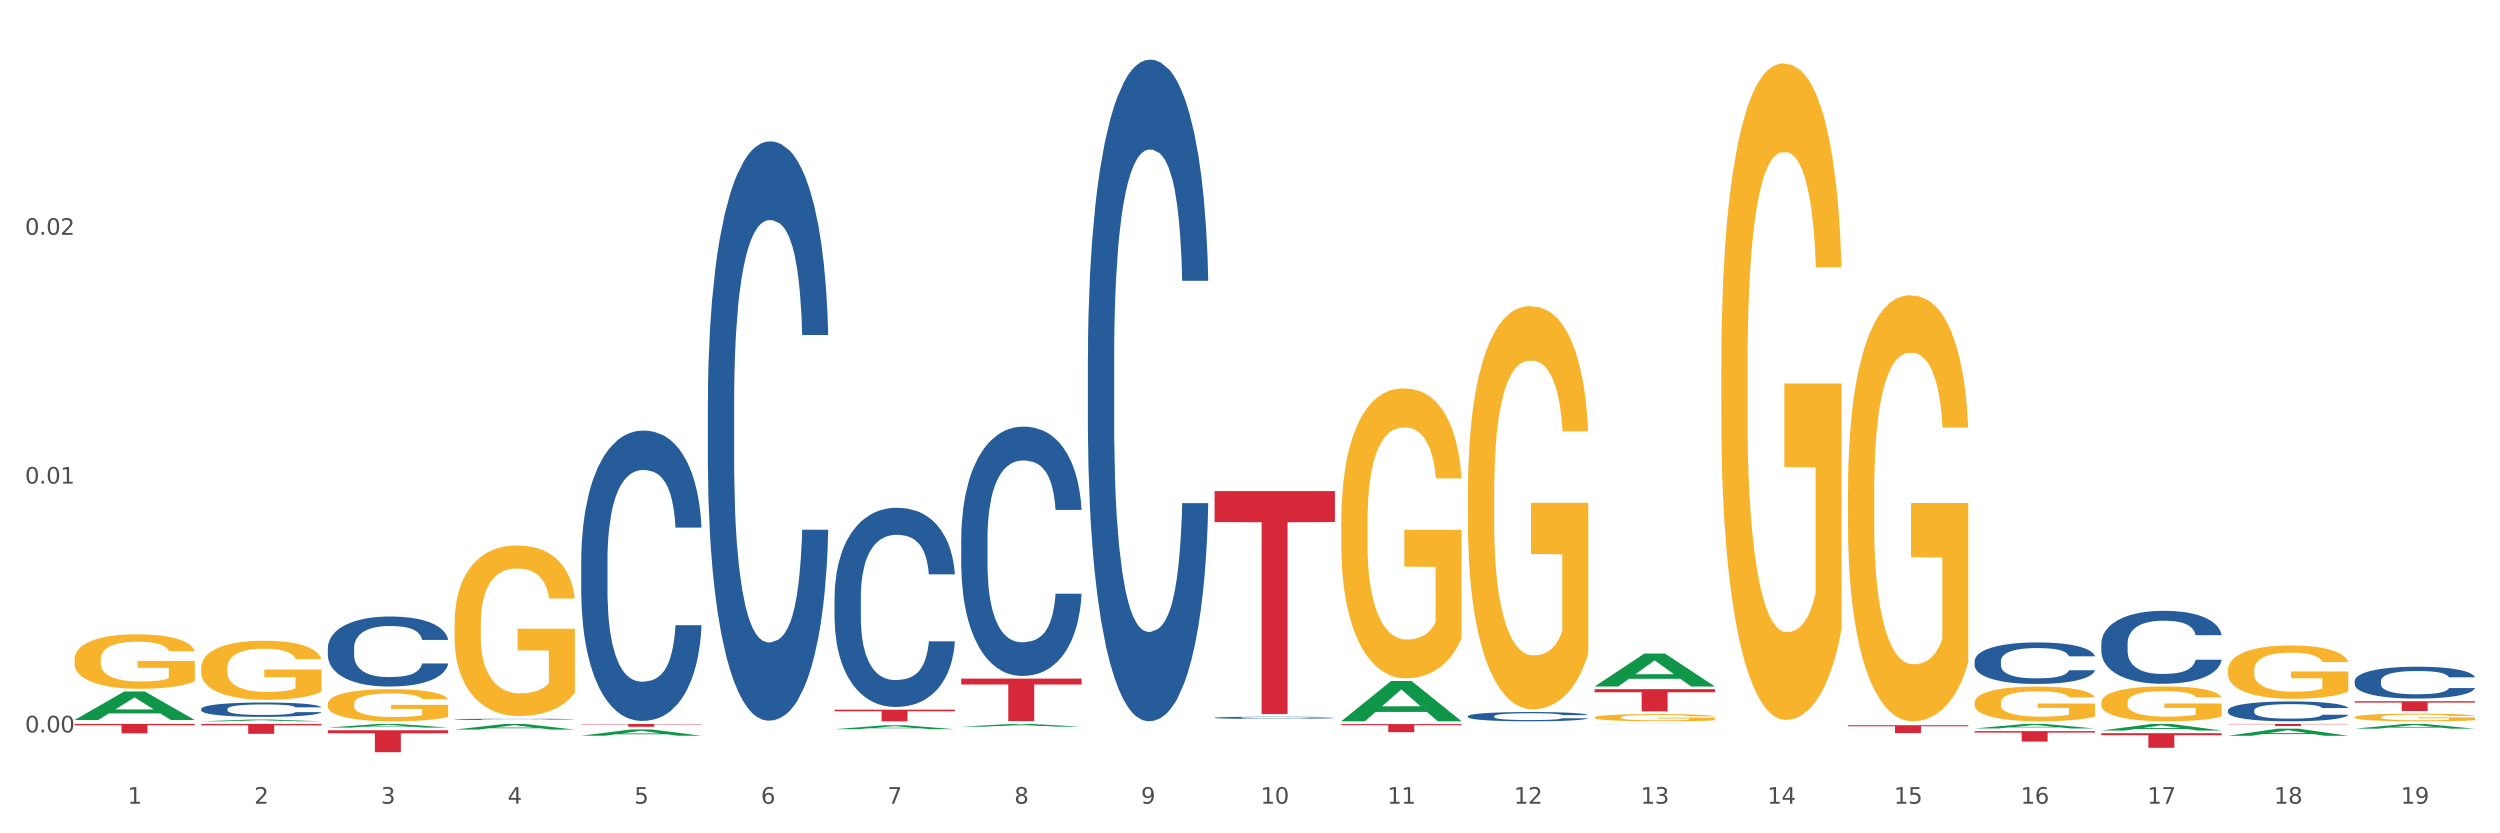 <?xml version="1.0" encoding="utf-8" standalone="no"?>
<!DOCTYPE svg PUBLIC "-//W3C//DTD SVG 1.1//EN"
  "http://www.w3.org/Graphics/SVG/1.1/DTD/svg11.dtd">
<svg xmlns:xlink="http://www.w3.org/1999/xlink" width="1080pt" height="360pt" viewBox="0 0 1080 360" xmlns="http://www.w3.org/2000/svg" version="1.1">
 <rect x="0" y="0" width="1080" height="360" fill="#333333" stroke="none"/>
 <defs>
  <style type="text/css">*{stroke-linejoin: round; stroke-linecap: butt}</style>
 </defs>
 <g id="figure_1">
  <g id="patch_1">
   <path d="M 0 360 
L 1080 360 
L 1080 0 
L 0 0 
z
" style="fill: #ffffff; stroke: #ffffff; stroke-linejoin: miter"/>
  </g>
  <g id="axes_1">
   <g id="matplotlib.axis_1">
    <g id="xtick_1">
     <g id="text_1">
      <!-- 1 -->
      <g style="fill: #4d4d4d" transform="translate(55.115 347.204) scale(0.096 -0.096)">
       <defs>
        <path id="DejaVuSans-31" d="M 794 531 
L 1825 531 
L 1825 4091 
L 703 3866 
L 703 4441 
L 1819 4666 
L 2450 4666 
L 2450 531 
L 3481 531 
L 3481 0 
L 794 0 
L 794 531 
z
" transform="scale(0.016)"/>
       </defs>
       <use xlink:href="#DejaVuSans-31"/>
      </g>
     </g>
    </g>
    <g id="xtick_2">
     <g id="text_2">
      <!-- 2 -->
      <g style="fill: #4d4d4d" transform="translate(109.839 347.204) scale(0.096 -0.096)">
       <defs>
        <path id="DejaVuSans-32" d="M 1228 531 
L 3431 531 
L 3431 0 
L 469 0 
L 469 531 
Q 828 903 1448 1529 
Q 2069 2156 2228 2338 
Q 2531 2678 2651 2914 
Q 2772 3150 2772 3378 
Q 2772 3750 2511 3984 
Q 2250 4219 1831 4219 
Q 1534 4219 1204 4116 
Q 875 4013 500 3803 
L 500 4441 
Q 881 4594 1212 4672 
Q 1544 4750 1819 4750 
Q 2544 4750 2975 4387 
Q 3406 4025 3406 3419 
Q 3406 3131 3298 2873 
Q 3191 2616 2906 2266 
Q 2828 2175 2409 1742 
Q 1991 1309 1228 531 
z
" transform="scale(0.016)"/>
       </defs>
       <use xlink:href="#DejaVuSans-32"/>
      </g>
     </g>
    </g>
    <g id="xtick_3">
     <g id="text_3">
      <!-- 3 -->
      <g style="fill: #4d4d4d" transform="translate(164.564 347.204) scale(0.096 -0.096)">
       <defs>
        <path id="DejaVuSans-33" d="M 2597 2516 
Q 3050 2419 3304 2112 
Q 3559 1806 3559 1356 
Q 3559 666 3084 287 
Q 2609 -91 1734 -91 
Q 1441 -91 1130 -33 
Q 819 25 488 141 
L 488 750 
Q 750 597 1062 519 
Q 1375 441 1716 441 
Q 2309 441 2620 675 
Q 2931 909 2931 1356 
Q 2931 1769 2642 2001 
Q 2353 2234 1838 2234 
L 1294 2234 
L 1294 2753 
L 1863 2753 
Q 2328 2753 2575 2939 
Q 2822 3125 2822 3475 
Q 2822 3834 2567 4026 
Q 2313 4219 1838 4219 
Q 1578 4219 1281 4162 
Q 984 4106 628 3988 
L 628 4550 
Q 988 4650 1302 4700 
Q 1616 4750 1894 4750 
Q 2613 4750 3031 4423 
Q 3450 4097 3450 3541 
Q 3450 3153 3228 2886 
Q 3006 2619 2597 2516 
z
" transform="scale(0.016)"/>
       </defs>
       <use xlink:href="#DejaVuSans-33"/>
      </g>
     </g>
    </g>
    <g id="xtick_4">
     <g id="text_4">
      <!-- 4 -->
      <g style="fill: #4d4d4d" transform="translate(219.288 347.204) scale(0.096 -0.096)">
       <defs>
        <path id="DejaVuSans-34" d="M 2419 4116 
L 825 1625 
L 2419 1625 
L 2419 4116 
z
M 2253 4666 
L 3047 4666 
L 3047 1625 
L 3713 1625 
L 3713 1100 
L 3047 1100 
L 3047 0 
L 2419 0 
L 2419 1100 
L 313 1100 
L 313 1709 
L 2253 4666 
z
" transform="scale(0.016)"/>
       </defs>
       <use xlink:href="#DejaVuSans-34"/>
      </g>
     </g>
    </g>
    <g id="xtick_5">
     <g id="text_5">
      <!-- 5 -->
      <g style="fill: #4d4d4d" transform="translate(274.012 347.204) scale(0.096 -0.096)">
       <defs>
        <path id="DejaVuSans-35" d="M 691 4666 
L 3169 4666 
L 3169 4134 
L 1269 4134 
L 1269 2991 
Q 1406 3038 1543 3061 
Q 1681 3084 1819 3084 
Q 2600 3084 3056 2656 
Q 3513 2228 3513 1497 
Q 3513 744 3044 326 
Q 2575 -91 1722 -91 
Q 1428 -91 1123 -41 
Q 819 9 494 109 
L 494 744 
Q 775 591 1075 516 
Q 1375 441 1709 441 
Q 2250 441 2565 725 
Q 2881 1009 2881 1497 
Q 2881 1984 2565 2268 
Q 2250 2553 1709 2553 
Q 1456 2553 1204 2497 
Q 953 2441 691 2322 
L 691 4666 
z
" transform="scale(0.016)"/>
       </defs>
       <use xlink:href="#DejaVuSans-35"/>
      </g>
     </g>
    </g>
    <g id="xtick_6">
     <g id="text_6">
      <!-- 6 -->
      <g style="fill: #4d4d4d" transform="translate(328.736 347.204) scale(0.096 -0.096)">
       <defs>
        <path id="DejaVuSans-36" d="M 2113 2584 
Q 1688 2584 1439 2293 
Q 1191 2003 1191 1497 
Q 1191 994 1439 701 
Q 1688 409 2113 409 
Q 2538 409 2786 701 
Q 3034 994 3034 1497 
Q 3034 2003 2786 2293 
Q 2538 2584 2113 2584 
z
M 3366 4563 
L 3366 3988 
Q 3128 4100 2886 4159 
Q 2644 4219 2406 4219 
Q 1781 4219 1451 3797 
Q 1122 3375 1075 2522 
Q 1259 2794 1537 2939 
Q 1816 3084 2150 3084 
Q 2853 3084 3261 2657 
Q 3669 2231 3669 1497 
Q 3669 778 3244 343 
Q 2819 -91 2113 -91 
Q 1303 -91 875 529 
Q 447 1150 447 2328 
Q 447 3434 972 4092 
Q 1497 4750 2381 4750 
Q 2619 4750 2861 4703 
Q 3103 4656 3366 4563 
z
" transform="scale(0.016)"/>
       </defs>
       <use xlink:href="#DejaVuSans-36"/>
      </g>
     </g>
    </g>
    <g id="xtick_7">
     <g id="text_7">
      <!-- 7 -->
      <g style="fill: #4d4d4d" transform="translate(383.461 347.204) scale(0.096 -0.096)">
       <defs>
        <path id="DejaVuSans-37" d="M 525 4666 
L 3525 4666 
L 3525 4397 
L 1831 0 
L 1172 0 
L 2766 4134 
L 525 4134 
L 525 4666 
z
" transform="scale(0.016)"/>
       </defs>
       <use xlink:href="#DejaVuSans-37"/>
      </g>
     </g>
    </g>
    <g id="xtick_8">
     <g id="text_8">
      <!-- 8 -->
      <g style="fill: #4d4d4d" transform="translate(438.185 347.204) scale(0.096 -0.096)">
       <defs>
        <path id="DejaVuSans-38" d="M 2034 2216 
Q 1584 2216 1326 1975 
Q 1069 1734 1069 1313 
Q 1069 891 1326 650 
Q 1584 409 2034 409 
Q 2484 409 2743 651 
Q 3003 894 3003 1313 
Q 3003 1734 2745 1975 
Q 2488 2216 2034 2216 
z
M 1403 2484 
Q 997 2584 770 2862 
Q 544 3141 544 3541 
Q 544 4100 942 4425 
Q 1341 4750 2034 4750 
Q 2731 4750 3128 4425 
Q 3525 4100 3525 3541 
Q 3525 3141 3298 2862 
Q 3072 2584 2669 2484 
Q 3125 2378 3379 2068 
Q 3634 1759 3634 1313 
Q 3634 634 3220 271 
Q 2806 -91 2034 -91 
Q 1263 -91 848 271 
Q 434 634 434 1313 
Q 434 1759 690 2068 
Q 947 2378 1403 2484 
z
M 1172 3481 
Q 1172 3119 1398 2916 
Q 1625 2713 2034 2713 
Q 2441 2713 2670 2916 
Q 2900 3119 2900 3481 
Q 2900 3844 2670 4047 
Q 2441 4250 2034 4250 
Q 1625 4250 1398 4047 
Q 1172 3844 1172 3481 
z
" transform="scale(0.016)"/>
       </defs>
       <use xlink:href="#DejaVuSans-38"/>
      </g>
     </g>
    </g>
    <g id="xtick_9">
     <g id="text_9">
      <!-- 9 -->
      <g style="fill: #4d4d4d" transform="translate(492.909 347.204) scale(0.096 -0.096)">
       <defs>
        <path id="DejaVuSans-39" d="M 703 97 
L 703 672 
Q 941 559 1184 500 
Q 1428 441 1663 441 
Q 2288 441 2617 861 
Q 2947 1281 2994 2138 
Q 2813 1869 2534 1725 
Q 2256 1581 1919 1581 
Q 1219 1581 811 2004 
Q 403 2428 403 3163 
Q 403 3881 828 4315 
Q 1253 4750 1959 4750 
Q 2769 4750 3195 4129 
Q 3622 3509 3622 2328 
Q 3622 1225 3098 567 
Q 2575 -91 1691 -91 
Q 1453 -91 1209 -44 
Q 966 3 703 97 
z
M 1959 2075 
Q 2384 2075 2632 2365 
Q 2881 2656 2881 3163 
Q 2881 3666 2632 3958 
Q 2384 4250 1959 4250 
Q 1534 4250 1286 3958 
Q 1038 3666 1038 3163 
Q 1038 2656 1286 2365 
Q 1534 2075 1959 2075 
z
" transform="scale(0.016)"/>
       </defs>
       <use xlink:href="#DejaVuSans-39"/>
      </g>
     </g>
    </g>
    <g id="xtick_10">
     <g id="text_10">
      <!-- 10 -->
      <g style="fill: #4d4d4d" transform="translate(544.58 347.204) scale(0.096 -0.096)">
       <defs>
        <path id="DejaVuSans-30" d="M 2034 4250 
Q 1547 4250 1301 3770 
Q 1056 3291 1056 2328 
Q 1056 1369 1301 889 
Q 1547 409 2034 409 
Q 2525 409 2770 889 
Q 3016 1369 3016 2328 
Q 3016 3291 2770 3770 
Q 2525 4250 2034 4250 
z
M 2034 4750 
Q 2819 4750 3233 4129 
Q 3647 3509 3647 2328 
Q 3647 1150 3233 529 
Q 2819 -91 2034 -91 
Q 1250 -91 836 529 
Q 422 1150 422 2328 
Q 422 3509 836 4129 
Q 1250 4750 2034 4750 
z
" transform="scale(0.016)"/>
       </defs>
       <use xlink:href="#DejaVuSans-31"/>
       <use xlink:href="#DejaVuSans-30" transform="translate(63.623 0)"/>
      </g>
     </g>
    </g>
    <g id="xtick_11">
     <g id="text_11">
      <!-- 11 -->
      <g style="fill: #4d4d4d" transform="translate(599.304 347.204) scale(0.096 -0.096)">
       <use xlink:href="#DejaVuSans-31"/>
       <use xlink:href="#DejaVuSans-31" transform="translate(63.623 0)"/>
      </g>
     </g>
    </g>
    <g id="xtick_12">
     <g id="text_12">
      <!-- 12 -->
      <g style="fill: #4d4d4d" transform="translate(654.028 347.204) scale(0.096 -0.096)">
       <use xlink:href="#DejaVuSans-31"/>
       <use xlink:href="#DejaVuSans-32" transform="translate(63.623 0)"/>
      </g>
     </g>
    </g>
    <g id="xtick_13">
     <g id="text_13">
      <!-- 13 -->
      <g style="fill: #4d4d4d" transform="translate(708.752 347.204) scale(0.096 -0.096)">
       <use xlink:href="#DejaVuSans-31"/>
       <use xlink:href="#DejaVuSans-33" transform="translate(63.623 0)"/>
      </g>
     </g>
    </g>
    <g id="xtick_14">
     <g id="text_14">
      <!-- 14 -->
      <g style="fill: #4d4d4d" transform="translate(763.477 347.204) scale(0.096 -0.096)">
       <use xlink:href="#DejaVuSans-31"/>
       <use xlink:href="#DejaVuSans-34" transform="translate(63.623 0)"/>
      </g>
     </g>
    </g>
    <g id="xtick_15">
     <g id="text_15">
      <!-- 15 -->
      <g style="fill: #4d4d4d" transform="translate(818.201 347.204) scale(0.096 -0.096)">
       <use xlink:href="#DejaVuSans-31"/>
       <use xlink:href="#DejaVuSans-35" transform="translate(63.623 0)"/>
      </g>
     </g>
    </g>
    <g id="xtick_16">
     <g id="text_16">
      <!-- 16 -->
      <g style="fill: #4d4d4d" transform="translate(872.925 347.204) scale(0.096 -0.096)">
       <use xlink:href="#DejaVuSans-31"/>
       <use xlink:href="#DejaVuSans-36" transform="translate(63.623 0)"/>
      </g>
     </g>
    </g>
    <g id="xtick_17">
     <g id="text_17">
      <!-- 17 -->
      <g style="fill: #4d4d4d" transform="translate(927.649 347.204) scale(0.096 -0.096)">
       <use xlink:href="#DejaVuSans-31"/>
       <use xlink:href="#DejaVuSans-37" transform="translate(63.623 0)"/>
      </g>
     </g>
    </g>
    <g id="xtick_18">
     <g id="text_18">
      <!-- 18 -->
      <g style="fill: #4d4d4d" transform="translate(982.374 347.204) scale(0.096 -0.096)">
       <use xlink:href="#DejaVuSans-31"/>
       <use xlink:href="#DejaVuSans-38" transform="translate(63.623 0)"/>
      </g>
     </g>
    </g>
    <g id="xtick_19">
     <g id="text_19">
      <!-- 19 -->
      <g style="fill: #4d4d4d" transform="translate(1037.098 347.204) scale(0.096 -0.096)">
       <use xlink:href="#DejaVuSans-31"/>
       <use xlink:href="#DejaVuSans-39" transform="translate(63.623 0)"/>
      </g>
     </g>
    </g>
    <g id="xtick_20"/>
    <g id="xtick_21"/>
    <g id="xtick_22"/>
    <g id="xtick_23"/>
    <g id="xtick_24"/>
    <g id="xtick_25"/>
    <g id="xtick_26"/>
    <g id="xtick_27"/>
    <g id="xtick_28"/>
    <g id="xtick_29"/>
    <g id="xtick_30"/>
    <g id="xtick_31"/>
    <g id="xtick_32"/>
    <g id="xtick_33"/>
    <g id="xtick_34"/>
    <g id="xtick_35"/>
    <g id="xtick_36"/>
    <g id="xtick_37"/>
   </g>
   <g id="matplotlib.axis_2">
    <g id="ytick_1">
     <g id="text_20">
      <!-- 0.00 -->
      <g style="fill: #4d4d4d" transform="translate(10.8 316.398) scale(0.096 -0.096)">
       <defs>
        <path id="DejaVuSans-2e" d="M 684 794 
L 1344 794 
L 1344 0 
L 684 0 
L 684 794 
z
" transform="scale(0.016)"/>
       </defs>
       <use xlink:href="#DejaVuSans-30"/>
       <use xlink:href="#DejaVuSans-2e" transform="translate(63.623 0)"/>
       <use xlink:href="#DejaVuSans-30" transform="translate(95.41 0)"/>
       <use xlink:href="#DejaVuSans-30" transform="translate(159.033 0)"/>
      </g>
     </g>
    </g>
    <g id="ytick_2">
     <g id="text_21">
      <!-- 0.01 -->
      <g style="fill: #4d4d4d" transform="translate(10.8 208.914) scale(0.096 -0.096)">
       <use xlink:href="#DejaVuSans-30"/>
       <use xlink:href="#DejaVuSans-2e" transform="translate(63.623 0)"/>
       <use xlink:href="#DejaVuSans-30" transform="translate(95.41 0)"/>
       <use xlink:href="#DejaVuSans-31" transform="translate(159.033 0)"/>
      </g>
     </g>
    </g>
    <g id="ytick_3">
     <g id="text_22">
      <!-- 0.02 -->
      <g style="fill: #4d4d4d" transform="translate(10.8 101.429) scale(0.096 -0.096)">
       <use xlink:href="#DejaVuSans-30"/>
       <use xlink:href="#DejaVuSans-2e" transform="translate(63.623 0)"/>
       <use xlink:href="#DejaVuSans-30" transform="translate(95.41 0)"/>
       <use xlink:href="#DejaVuSans-32" transform="translate(159.033 0)"/>
      </g>
     </g>
    </g>
    <g id="ytick_4"/>
    <g id="ytick_5"/>
    <g id="ytick_6"/>
   </g>
   <g id="PolyCollection_1">
    <path d="M 415.245 313.914 
L 415.299 313.913 
L 436.737 312.752 
L 445.634 312.751 
L 467.233 313.917 
L 456.943 313.917 
L 452.28 313.645 
L 430.145 313.645 
L 429.984 313.65 
L 425.482 313.917 
L 415.245 313.917 
L 415.245 313.914 
L 432.932 313.483 
L 449.493 313.482 
L 441.293 312.999 
L 441.185 312.997 
L 441.078 313 
L 432.878 313.482 
L 432.932 313.483 
L 415.245 313.914 
z
" clip-path="url(#p17b732a62e)" style="fill: #109648"/>
    <path d="M 579.418 311.57 
L 579.471 311.554 
L 600.91 294.208 
L 609.807 294.191 
L 631.406 311.603 
L 621.115 311.603 
L 616.453 307.548 
L 594.317 307.548 
L 594.157 307.614 
L 589.655 311.603 
L 579.418 311.603 
L 579.418 311.57 
L 597.104 305.129 
L 613.666 305.112 
L 605.465 297.903 
L 605.358 297.87 
L 605.251 297.919 
L 597.051 305.112 
L 597.104 305.129 
L 579.418 311.57 
z
" clip-path="url(#p17b732a62e)" style="fill: #109648"/>
    <path d="M 688.866 296.543 
L 688.92 296.529 
L 710.358 282.335 
L 719.255 282.322 
L 740.854 296.569 
L 730.564 296.569 
L 725.901 293.252 
L 703.766 293.252 
L 703.605 293.305 
L 699.103 296.569 
L 688.866 296.569 
L 688.866 296.543 
L 706.553 291.272 
L 723.114 291.258 
L 714.914 285.359 
L 714.807 285.332 
L 714.7 285.372 
L 706.499 291.258 
L 706.553 291.272 
L 688.866 296.543 
z
" clip-path="url(#p17b732a62e)" style="fill: #109648"/>
    <path d="M 853.039 314.696 
L 853.093 314.694 
L 874.531 312.753 
L 883.428 312.751 
L 905.027 314.7 
L 894.737 314.7 
L 890.074 314.246 
L 867.939 314.246 
L 867.778 314.253 
L 863.276 314.7 
L 853.039 314.7 
L 853.039 314.696 
L 870.726 313.975 
L 887.287 313.973 
L 879.087 313.166 
L 878.98 313.163 
L 878.872 313.168 
L 870.672 313.973 
L 870.726 313.975 
L 853.039 314.696 
z
" clip-path="url(#p17b732a62e)" style="fill: #109648"/>
    <path d="M 907.763 315.58 
L 907.817 315.577 
L 929.255 312.754 
L 938.152 312.751 
L 959.751 315.585 
L 949.461 315.585 
L 944.798 314.925 
L 922.663 314.925 
L 922.502 314.936 
L 918 315.585 
L 907.763 315.585 
L 907.763 315.58 
L 925.45 314.531 
L 942.011 314.529 
L 933.811 313.355 
L 933.704 313.35 
L 933.597 313.358 
L 925.396 314.529 
L 925.45 314.531 
L 907.763 315.58 
z
" clip-path="url(#p17b732a62e)" style="fill: #109648"/>
    <path d="M 962.488 317.854 
L 962.541 317.851 
L 983.98 314.781 
L 992.877 314.778 
L 1014.476 317.86 
L 1004.185 317.86 
L 999.522 317.142 
L 977.387 317.142 
L 977.227 317.154 
L 972.724 317.86 
L 962.488 317.86 
L 962.488 317.854 
L 980.174 316.714 
L 996.735 316.711 
L 988.535 315.435 
L 988.428 315.429 
L 988.321 315.438 
L 980.121 316.711 
L 980.174 316.714 
L 962.488 317.854 
z
" clip-path="url(#p17b732a62e)" style="fill: #109648"/>
    <path d="M 1017.212 314.793 
L 1017.266 314.791 
L 1038.704 312.753 
L 1047.601 312.751 
L 1069.2 314.796 
L 1058.91 314.796 
L 1054.247 314.32 
L 1032.112 314.32 
L 1031.951 314.328 
L 1027.449 314.796 
L 1017.212 314.796 
L 1017.212 314.793 
L 1034.899 314.036 
L 1051.46 314.034 
L 1043.26 313.187 
L 1043.152 313.183 
L 1043.045 313.189 
L 1034.845 314.034 
L 1034.899 314.036 
L 1017.212 314.793 
z
" clip-path="url(#p17b732a62e)" style="fill: #109648"/>
    <path d="M 196.348 269.723 
L 196.409 269.656 
L 196.409 267.233 
L 196.532 265.147 
L 197.146 260.1 
L 198.066 255.928 
L 198.742 253.707 
L 199.417 251.89 
L 200.215 250.073 
L 201.197 248.189 
L 202.977 245.43 
L 204.082 244.017 
L 205.432 242.536 
L 207.887 240.383 
L 209.667 239.171 
L 211.508 238.162 
L 214.516 236.951 
L 216.48 236.412 
L 218.567 236.009 
L 221.084 235.739 
L 222.986 235.672 
L 227.16 235.874 
L 230.72 236.48 
L 232.439 236.951 
L 234.648 237.758 
L 235.815 238.297 
L 237.717 239.373 
L 239.681 240.787 
L 241.032 241.998 
L 243.057 244.286 
L 244.592 246.574 
L 246.003 249.4 
L 246.74 251.352 
L 247.292 253.169 
L 247.783 255.255 
L 248.275 258.552 
L 237.226 258.552 
L 236.797 256.197 
L 236.121 253.976 
L 235.139 251.823 
L 234.28 250.477 
L 232.807 248.795 
L 231.457 247.718 
L 230.045 246.91 
L 228.326 246.237 
L 226.976 245.901 
L 225.073 245.632 
L 221.329 245.699 
L 218.813 246.237 
L 217.094 246.91 
L 215.989 247.516 
L 215.007 248.189 
L 213.902 249.131 
L 212.613 250.544 
L 211.693 251.823 
L 210.772 253.438 
L 210.035 255.053 
L 209.36 256.937 
L 208.808 258.956 
L 208.378 261.042 
L 208.01 263.599 
L 207.703 267.839 
L 207.703 277.058 
L 207.826 279.144 
L 208.133 281.904 
L 208.501 283.99 
L 209.115 286.48 
L 209.667 288.162 
L 210.711 290.585 
L 211.877 292.603 
L 212.797 293.882 
L 213.718 294.959 
L 215.314 296.439 
L 217.094 297.65 
L 218.628 298.391 
L 220.715 299.064 
L 222.127 299.333 
L 223.355 299.467 
L 226.362 299.467 
L 228.51 299.266 
L 230.904 298.794 
L 232.746 298.189 
L 234.28 297.449 
L 235.999 296.237 
L 237.104 295.093 
L 237.104 281.029 
L 223.6 280.961 
L 223.6 271.607 
L 248.336 271.607 
L 248.336 299.064 
L 247.292 300.477 
L 246.126 301.755 
L 244.899 302.899 
L 243.057 304.313 
L 240.848 305.659 
L 238.884 306.601 
L 236.797 307.408 
L 234.341 308.148 
L 231.15 308.821 
L 229.186 309.091 
L 226.73 309.292 
L 223.846 309.36 
L 221.329 309.225 
L 218.874 308.889 
L 216.296 308.283 
L 213.779 307.408 
L 211.877 306.533 
L 209.974 305.457 
L 207.948 304.043 
L 206.353 302.698 
L 205.125 301.486 
L 203.775 299.938 
L 202.302 297.92 
L 201.197 296.103 
L 200.215 294.218 
L 199.171 291.796 
L 198.435 289.71 
L 197.698 287.085 
L 197.269 285.134 
L 196.777 282.105 
L 196.409 277.866 
L 196.348 269.723 
z
" clip-path="url(#p17b732a62e)" style="fill: #f7b32b"/>
    <path d="M 634.142 212.743 
L 634.203 212.584 
L 634.203 206.857 
L 634.326 201.925 
L 634.94 189.994 
L 635.861 180.131 
L 636.536 174.882 
L 637.211 170.587 
L 638.009 166.291 
L 638.991 161.837 
L 640.771 155.315 
L 641.876 151.974 
L 643.226 148.474 
L 645.681 143.384 
L 647.461 140.52 
L 649.303 138.134 
L 652.31 135.271 
L 654.274 133.998 
L 656.361 133.044 
L 658.878 132.407 
L 660.781 132.248 
L 664.954 132.726 
L 668.514 134.157 
L 670.233 135.271 
L 672.443 137.18 
L 673.609 138.452 
L 675.512 140.998 
L 677.476 144.338 
L 678.826 147.202 
L 680.851 152.611 
L 682.386 158.019 
L 683.798 164.701 
L 684.534 169.314 
L 685.087 173.609 
L 685.578 178.541 
L 686.069 186.336 
L 675.02 186.336 
L 674.591 180.768 
L 673.916 175.518 
L 672.934 170.428 
L 672.074 167.246 
L 670.601 163.269 
L 669.251 160.724 
L 667.839 158.815 
L 666.121 157.224 
L 664.77 156.428 
L 662.867 155.792 
L 659.123 155.951 
L 656.607 157.224 
L 654.888 158.815 
L 653.783 160.246 
L 652.801 161.837 
L 651.696 164.064 
L 650.407 167.405 
L 649.487 170.428 
L 648.566 174.245 
L 647.83 178.063 
L 647.154 182.518 
L 646.602 187.29 
L 646.172 192.221 
L 645.804 198.267 
L 645.497 208.289 
L 645.497 230.083 
L 645.62 235.014 
L 645.927 241.536 
L 646.295 246.468 
L 646.909 252.354 
L 647.461 256.331 
L 648.505 262.058 
L 649.671 266.83 
L 650.592 269.853 
L 651.512 272.398 
L 653.108 275.898 
L 654.888 278.761 
L 656.423 280.511 
L 658.51 282.102 
L 659.921 282.738 
L 661.149 283.056 
L 664.156 283.056 
L 666.305 282.579 
L 668.698 281.465 
L 670.54 280.034 
L 672.074 278.284 
L 673.793 275.42 
L 674.898 272.716 
L 674.898 239.468 
L 661.394 239.309 
L 661.394 217.197 
L 686.13 217.197 
L 686.13 282.102 
L 685.087 285.442 
L 683.92 288.465 
L 682.693 291.169 
L 680.851 294.51 
L 678.642 297.692 
L 676.678 299.919 
L 674.591 301.828 
L 672.136 303.578 
L 668.944 305.168 
L 666.98 305.805 
L 664.525 306.282 
L 661.64 306.441 
L 659.123 306.123 
L 656.668 305.327 
L 654.09 303.896 
L 651.574 301.828 
L 649.671 299.76 
L 647.768 297.214 
L 645.743 293.874 
L 644.147 290.692 
L 642.919 287.829 
L 641.569 284.17 
L 640.096 279.397 
L 638.991 275.102 
L 638.009 270.648 
L 636.965 264.921 
L 636.229 259.99 
L 635.492 253.785 
L 635.063 249.172 
L 634.572 242.014 
L 634.203 231.992 
L 634.142 212.743 
z
" clip-path="url(#p17b732a62e)" style="fill: #f7b32b"/>
    <path d="M 688.866 309.922 
L 688.928 309.92 
L 688.928 309.817 
L 689.05 309.728 
L 689.664 309.514 
L 690.585 309.338 
L 691.26 309.243 
L 691.935 309.166 
L 692.733 309.089 
L 693.715 309.009 
L 695.495 308.892 
L 696.6 308.833 
L 697.95 308.77 
L 700.406 308.678 
L 702.186 308.627 
L 704.027 308.584 
L 707.034 308.533 
L 708.999 308.51 
L 711.086 308.493 
L 713.602 308.482 
L 715.505 308.479 
L 719.679 308.487 
L 723.239 308.513 
L 724.957 308.533 
L 727.167 308.567 
L 728.333 308.59 
L 730.236 308.636 
L 732.2 308.696 
L 733.55 308.747 
L 735.576 308.844 
L 737.11 308.941 
L 738.522 309.061 
L 739.258 309.144 
L 739.811 309.221 
L 740.302 309.309 
L 740.793 309.449 
L 729.745 309.449 
L 729.315 309.349 
L 728.64 309.255 
L 727.658 309.163 
L 726.799 309.106 
L 725.325 309.035 
L 723.975 308.989 
L 722.563 308.955 
L 720.845 308.927 
L 719.494 308.912 
L 717.592 308.901 
L 713.848 308.904 
L 711.331 308.927 
L 709.612 308.955 
L 708.508 308.981 
L 707.526 309.009 
L 706.421 309.049 
L 705.132 309.109 
L 704.211 309.163 
L 703.29 309.232 
L 702.554 309.3 
L 701.879 309.38 
L 701.326 309.466 
L 700.897 309.554 
L 700.528 309.663 
L 700.221 309.843 
L 700.221 310.233 
L 700.344 310.322 
L 700.651 310.439 
L 701.019 310.527 
L 701.633 310.633 
L 702.186 310.704 
L 703.229 310.807 
L 704.395 310.893 
L 705.316 310.947 
L 706.237 310.992 
L 707.832 311.055 
L 709.612 311.107 
L 711.147 311.138 
L 713.234 311.166 
L 714.645 311.178 
L 715.873 311.184 
L 718.881 311.184 
L 721.029 311.175 
L 723.423 311.155 
L 725.264 311.129 
L 726.799 311.098 
L 728.517 311.047 
L 729.622 310.998 
L 729.622 310.402 
L 716.119 310.399 
L 716.119 310.002 
L 740.854 310.002 
L 740.854 311.166 
L 739.811 311.226 
L 738.645 311.281 
L 737.417 311.329 
L 735.576 311.389 
L 733.366 311.446 
L 731.402 311.486 
L 729.315 311.52 
L 726.86 311.552 
L 723.668 311.58 
L 721.704 311.592 
L 719.249 311.6 
L 716.364 311.603 
L 713.848 311.597 
L 711.392 311.583 
L 708.814 311.557 
L 706.298 311.52 
L 704.395 311.483 
L 702.492 311.437 
L 700.467 311.378 
L 698.871 311.321 
L 697.643 311.269 
L 696.293 311.204 
L 694.82 311.118 
L 693.715 311.041 
L 692.733 310.961 
L 691.69 310.858 
L 690.953 310.77 
L 690.217 310.659 
L 689.787 310.576 
L 689.296 310.447 
L 688.928 310.268 
L 688.866 309.922 
z
" clip-path="url(#p17b732a62e)" style="fill: #f7b32b"/>
    <path d="M 141.624 304.142 
L 141.685 304.129 
L 141.685 303.673 
L 141.808 303.28 
L 142.421 302.33 
L 143.342 301.545 
L 144.017 301.127 
L 144.693 300.785 
L 145.49 300.443 
L 146.472 300.088 
L 148.252 299.569 
L 149.357 299.303 
L 150.708 299.024 
L 153.163 298.619 
L 154.943 298.391 
L 156.784 298.201 
L 159.792 297.973 
L 161.756 297.871 
L 163.843 297.795 
L 166.359 297.745 
L 168.262 297.732 
L 172.436 297.77 
L 175.996 297.884 
L 177.714 297.973 
L 179.924 298.125 
L 181.09 298.226 
L 182.993 298.429 
L 184.957 298.695 
L 186.308 298.923 
L 188.333 299.353 
L 189.867 299.784 
L 191.279 300.316 
L 192.016 300.683 
L 192.568 301.026 
L 193.059 301.418 
L 193.55 302.039 
L 182.502 302.039 
L 182.072 301.596 
L 181.397 301.178 
L 180.415 300.772 
L 179.556 300.519 
L 178.083 300.202 
L 176.732 299.999 
L 175.321 299.847 
L 173.602 299.721 
L 172.252 299.657 
L 170.349 299.607 
L 166.605 299.619 
L 164.088 299.721 
L 162.37 299.847 
L 161.265 299.961 
L 160.283 300.088 
L 159.178 300.265 
L 157.889 300.531 
L 156.968 300.772 
L 156.048 301.076 
L 155.311 301.38 
L 154.636 301.735 
L 154.083 302.115 
L 153.654 302.508 
L 153.286 302.989 
L 152.979 303.787 
L 152.979 305.523 
L 153.101 305.915 
L 153.408 306.435 
L 153.777 306.827 
L 154.39 307.296 
L 154.943 307.613 
L 155.986 308.069 
L 157.152 308.449 
L 158.073 308.689 
L 158.994 308.892 
L 160.59 309.171 
L 162.37 309.399 
L 163.904 309.538 
L 165.991 309.665 
L 167.403 309.716 
L 168.63 309.741 
L 171.638 309.741 
L 173.786 309.703 
L 176.18 309.614 
L 178.021 309.5 
L 179.556 309.361 
L 181.274 309.133 
L 182.379 308.917 
L 182.379 306.27 
L 168.876 306.257 
L 168.876 304.496 
L 193.612 304.496 
L 193.612 309.665 
L 192.568 309.931 
L 191.402 310.172 
L 190.174 310.387 
L 188.333 310.653 
L 186.123 310.906 
L 184.159 311.084 
L 182.072 311.236 
L 179.617 311.375 
L 176.425 311.502 
L 174.461 311.552 
L 172.006 311.59 
L 169.121 311.603 
L 166.605 311.578 
L 164.15 311.514 
L 161.572 311.4 
L 159.055 311.236 
L 157.152 311.071 
L 155.25 310.868 
L 153.224 310.602 
L 151.628 310.349 
L 150.401 310.121 
L 149.05 309.83 
L 147.577 309.449 
L 146.472 309.107 
L 145.49 308.753 
L 144.447 308.297 
L 143.71 307.904 
L 142.974 307.41 
L 142.544 307.043 
L 142.053 306.473 
L 141.685 305.675 
L 141.624 304.142 
z
" clip-path="url(#p17b732a62e)" style="fill: #f7b32b"/>
    <path d="M 86.899 288.6 
L 86.961 288.577 
L 86.961 287.737 
L 87.083 287.015 
L 87.697 285.266 
L 88.618 283.821 
L 89.293 283.052 
L 89.968 282.423 
L 90.766 281.793 
L 91.748 281.14 
L 93.528 280.185 
L 94.633 279.695 
L 95.983 279.182 
L 98.439 278.436 
L 100.219 278.017 
L 102.06 277.667 
L 105.067 277.248 
L 107.032 277.061 
L 109.118 276.921 
L 111.635 276.828 
L 113.538 276.805 
L 117.712 276.875 
L 121.272 277.084 
L 122.99 277.248 
L 125.2 277.527 
L 126.366 277.714 
L 128.269 278.087 
L 130.233 278.576 
L 131.583 278.996 
L 133.609 279.788 
L 135.143 280.581 
L 136.555 281.56 
L 137.291 282.236 
L 137.844 282.865 
L 138.335 283.588 
L 138.826 284.73 
L 127.778 284.73 
L 127.348 283.914 
L 126.673 283.145 
L 125.691 282.399 
L 124.832 281.933 
L 123.358 281.35 
L 122.008 280.977 
L 120.596 280.698 
L 118.878 280.464 
L 117.527 280.348 
L 115.625 280.255 
L 111.881 280.278 
L 109.364 280.464 
L 107.645 280.698 
L 106.541 280.907 
L 105.559 281.14 
L 104.454 281.467 
L 103.165 281.956 
L 102.244 282.399 
L 101.323 282.959 
L 100.587 283.518 
L 99.912 284.171 
L 99.359 284.87 
L 98.93 285.593 
L 98.561 286.479 
L 98.254 287.947 
L 98.254 291.141 
L 98.377 291.863 
L 98.684 292.819 
L 99.052 293.542 
L 99.666 294.404 
L 100.219 294.987 
L 101.262 295.826 
L 102.428 296.525 
L 103.349 296.968 
L 104.27 297.341 
L 105.865 297.854 
L 107.645 298.274 
L 109.18 298.53 
L 111.267 298.763 
L 112.678 298.857 
L 113.906 298.903 
L 116.914 298.903 
L 119.062 298.833 
L 121.456 298.67 
L 123.297 298.46 
L 124.832 298.204 
L 126.55 297.784 
L 127.655 297.388 
L 127.655 292.516 
L 114.152 292.493 
L 114.152 289.253 
L 138.887 289.253 
L 138.887 298.763 
L 137.844 299.253 
L 136.678 299.696 
L 135.45 300.092 
L 133.609 300.582 
L 131.399 301.048 
L 129.435 301.374 
L 127.348 301.654 
L 124.893 301.91 
L 121.701 302.143 
L 119.737 302.237 
L 117.282 302.307 
L 114.397 302.33 
L 111.881 302.283 
L 109.425 302.167 
L 106.847 301.957 
L 104.331 301.654 
L 102.428 301.351 
L 100.525 300.978 
L 98.5 300.488 
L 96.904 300.022 
L 95.676 299.603 
L 94.326 299.066 
L 92.853 298.367 
L 91.748 297.738 
L 90.766 297.085 
L 89.723 296.246 
L 88.986 295.523 
L 88.25 294.614 
L 87.82 293.938 
L 87.329 292.889 
L 86.961 291.42 
L 86.899 288.6 
z
" clip-path="url(#p17b732a62e)" style="fill: #f7b32b"/>
    <path d="M 579.418 225.66 
L 579.479 225.545 
L 579.479 221.427 
L 579.602 217.88 
L 580.216 209.3 
L 581.136 202.207 
L 581.812 198.432 
L 582.487 195.343 
L 583.285 192.254 
L 584.267 189.05 
L 586.047 184.36 
L 587.152 181.957 
L 588.502 179.441 
L 590.957 175.78 
L 592.737 173.72 
L 594.578 172.004 
L 597.586 169.945 
L 599.55 169.03 
L 601.637 168.343 
L 604.154 167.886 
L 606.056 167.771 
L 610.23 168.115 
L 613.79 169.144 
L 615.509 169.945 
L 617.718 171.318 
L 618.884 172.233 
L 620.787 174.064 
L 622.751 176.466 
L 624.102 178.525 
L 626.127 182.415 
L 627.662 186.305 
L 629.073 191.11 
L 629.81 194.427 
L 630.362 197.516 
L 630.853 201.063 
L 631.344 206.669 
L 620.296 206.669 
L 619.867 202.665 
L 619.191 198.889 
L 618.209 195.228 
L 617.35 192.94 
L 615.877 190.08 
L 614.527 188.25 
L 613.115 186.877 
L 611.396 185.733 
L 610.046 185.161 
L 608.143 184.703 
L 604.399 184.818 
L 601.882 185.733 
L 600.164 186.877 
L 599.059 187.906 
L 598.077 189.05 
L 596.972 190.652 
L 595.683 193.055 
L 594.763 195.228 
L 593.842 197.974 
L 593.105 200.72 
L 592.43 203.923 
L 591.878 207.355 
L 591.448 210.902 
L 591.08 215.249 
L 590.773 222.456 
L 590.773 238.13 
L 590.896 241.676 
L 591.203 246.367 
L 591.571 249.913 
L 592.185 254.146 
L 592.737 257.006 
L 593.78 261.125 
L 594.947 264.557 
L 595.867 266.731 
L 596.788 268.561 
L 598.384 271.078 
L 600.164 273.137 
L 601.698 274.396 
L 603.785 275.54 
L 605.197 275.997 
L 606.425 276.226 
L 609.432 276.226 
L 611.58 275.883 
L 613.974 275.082 
L 615.816 274.052 
L 617.35 272.794 
L 619.069 270.735 
L 620.173 268.79 
L 620.173 244.879 
L 606.67 244.765 
L 606.67 228.863 
L 631.406 228.863 
L 631.406 275.54 
L 630.362 277.942 
L 629.196 280.116 
L 627.969 282.061 
L 626.127 284.463 
L 623.918 286.751 
L 621.953 288.353 
L 619.867 289.726 
L 617.411 290.984 
L 614.22 292.128 
L 612.256 292.586 
L 609.8 292.929 
L 606.916 293.043 
L 604.399 292.815 
L 601.944 292.243 
L 599.366 291.213 
L 596.849 289.726 
L 594.947 288.238 
L 593.044 286.408 
L 591.018 284.006 
L 589.423 281.717 
L 588.195 279.658 
L 586.845 277.027 
L 585.372 273.595 
L 584.267 270.506 
L 583.285 267.303 
L 582.241 263.184 
L 581.505 259.638 
L 580.768 255.176 
L 580.338 251.858 
L 579.847 246.71 
L 579.479 239.503 
L 579.418 225.66 
z
" clip-path="url(#p17b732a62e)" style="fill: #f7b32b"/>
    <path d="M 853.039 303.54 
L 853.1 303.526 
L 853.1 303.033 
L 853.223 302.609 
L 853.837 301.582 
L 854.758 300.734 
L 855.433 300.282 
L 856.108 299.912 
L 856.906 299.543 
L 857.888 299.159 
L 859.668 298.598 
L 860.773 298.311 
L 862.123 298.009 
L 864.578 297.571 
L 866.358 297.325 
L 868.2 297.12 
L 871.207 296.873 
L 873.171 296.764 
L 875.258 296.682 
L 877.775 296.627 
L 879.678 296.613 
L 883.851 296.654 
L 887.411 296.777 
L 889.13 296.873 
L 891.34 297.037 
L 892.506 297.147 
L 894.409 297.366 
L 896.373 297.653 
L 897.723 297.9 
L 899.749 298.365 
L 901.283 298.831 
L 902.695 299.406 
L 903.431 299.803 
L 903.984 300.172 
L 904.475 300.597 
L 904.966 301.267 
L 893.918 301.267 
L 893.488 300.788 
L 892.813 300.337 
L 891.831 299.899 
L 890.971 299.625 
L 889.498 299.283 
L 888.148 299.063 
L 886.736 298.899 
L 885.018 298.762 
L 883.667 298.694 
L 881.765 298.639 
L 878.02 298.653 
L 875.504 298.762 
L 873.785 298.899 
L 872.68 299.022 
L 871.698 299.159 
L 870.594 299.351 
L 869.305 299.638 
L 868.384 299.899 
L 867.463 300.227 
L 866.727 300.556 
L 866.051 300.939 
L 865.499 301.35 
L 865.069 301.774 
L 864.701 302.294 
L 864.394 303.157 
L 864.394 305.032 
L 864.517 305.456 
L 864.824 306.018 
L 865.192 306.442 
L 865.806 306.949 
L 866.358 307.291 
L 867.402 307.784 
L 868.568 308.194 
L 869.489 308.454 
L 870.409 308.673 
L 872.005 308.975 
L 873.785 309.221 
L 875.32 309.372 
L 877.407 309.509 
L 878.818 309.563 
L 880.046 309.591 
L 883.053 309.591 
L 885.202 309.55 
L 887.596 309.454 
L 889.437 309.331 
L 890.971 309.18 
L 892.69 308.934 
L 893.795 308.701 
L 893.795 305.84 
L 880.291 305.826 
L 880.291 303.923 
L 905.027 303.923 
L 905.027 309.509 
L 903.984 309.796 
L 902.818 310.056 
L 901.59 310.289 
L 899.749 310.576 
L 897.539 310.85 
L 895.575 311.042 
L 893.488 311.206 
L 891.033 311.357 
L 887.841 311.493 
L 885.877 311.548 
L 883.422 311.589 
L 880.537 311.603 
L 878.02 311.576 
L 875.565 311.507 
L 872.987 311.384 
L 870.471 311.206 
L 868.568 311.028 
L 866.665 310.809 
L 864.64 310.522 
L 863.044 310.248 
L 861.816 310.001 
L 860.466 309.686 
L 858.993 309.276 
L 857.888 308.906 
L 856.906 308.523 
L 855.863 308.03 
L 855.126 307.606 
L 854.389 307.072 
L 853.96 306.675 
L 853.469 306.059 
L 853.1 305.196 
L 853.039 303.54 
z
" clip-path="url(#p17b732a62e)" style="fill: #f7b32b"/>
    <path d="M 798.315 212.604 
L 798.376 212.436 
L 798.376 206.385 
L 798.499 201.174 
L 799.113 188.568 
L 800.033 178.147 
L 800.709 172.6 
L 801.384 168.062 
L 802.182 163.524 
L 803.164 158.818 
L 804.944 151.927 
L 806.049 148.397 
L 807.399 144.699 
L 809.854 139.321 
L 811.634 136.295 
L 813.475 133.774 
L 816.483 130.748 
L 818.447 129.404 
L 820.534 128.395 
L 823.051 127.723 
L 824.953 127.555 
L 829.127 128.059 
L 832.687 129.572 
L 834.406 130.748 
L 836.615 132.765 
L 837.782 134.11 
L 839.684 136.799 
L 841.648 140.329 
L 842.999 143.354 
L 845.024 149.069 
L 846.559 154.784 
L 847.97 161.843 
L 848.707 166.718 
L 849.259 171.256 
L 849.75 176.466 
L 850.242 184.702 
L 839.193 184.702 
L 838.764 178.819 
L 838.088 173.273 
L 837.106 167.894 
L 836.247 164.533 
L 834.774 160.331 
L 833.424 157.641 
L 832.012 155.624 
L 830.293 153.944 
L 828.943 153.103 
L 827.04 152.431 
L 823.296 152.599 
L 820.78 153.944 
L 819.061 155.624 
L 817.956 157.137 
L 816.974 158.818 
L 815.869 161.171 
L 814.58 164.701 
L 813.66 167.894 
L 812.739 171.928 
L 812.002 175.962 
L 811.327 180.668 
L 810.775 185.711 
L 810.345 190.921 
L 809.977 197.308 
L 809.67 207.897 
L 809.67 230.924 
L 809.793 236.135 
L 810.1 243.026 
L 810.468 248.237 
L 811.082 254.456 
L 811.634 258.658 
L 812.678 264.709 
L 813.844 269.751 
L 814.764 272.944 
L 815.685 275.634 
L 817.281 279.332 
L 819.061 282.357 
L 820.595 284.206 
L 822.682 285.887 
L 824.094 286.559 
L 825.322 286.895 
L 828.329 286.895 
L 830.477 286.391 
L 832.871 285.214 
L 834.713 283.702 
L 836.247 281.853 
L 837.966 278.827 
L 839.071 275.97 
L 839.071 240.841 
L 825.567 240.673 
L 825.567 217.31 
L 850.303 217.31 
L 850.303 285.887 
L 849.259 289.416 
L 848.093 292.61 
L 846.866 295.467 
L 845.024 298.997 
L 842.815 302.359 
L 840.851 304.712 
L 838.764 306.729 
L 836.308 308.578 
L 833.117 310.258 
L 831.153 310.931 
L 828.697 311.435 
L 825.813 311.603 
L 823.296 311.267 
L 820.841 310.426 
L 818.263 308.914 
L 815.746 306.729 
L 813.844 304.544 
L 811.941 301.854 
L 809.915 298.325 
L 808.32 294.963 
L 807.092 291.938 
L 805.742 288.072 
L 804.269 283.029 
L 803.164 278.491 
L 802.182 273.785 
L 801.138 267.734 
L 800.402 262.523 
L 799.665 255.968 
L 799.236 251.094 
L 798.744 243.53 
L 798.376 232.941 
L 798.315 212.604 
z
" clip-path="url(#p17b732a62e)" style="fill: #f7b32b"/>
    <path d="M 743.591 158.446 
L 743.652 158.187 
L 743.652 148.862 
L 743.775 140.832 
L 744.388 121.406 
L 745.309 105.346 
L 745.984 96.798 
L 746.66 89.805 
L 747.457 82.811 
L 748.44 75.558 
L 750.22 64.938 
L 751.324 59.499 
L 752.675 53.8 
L 755.13 45.511 
L 756.91 40.849 
L 758.751 36.964 
L 761.759 32.301 
L 763.723 30.229 
L 765.81 28.675 
L 768.326 27.639 
L 770.229 27.38 
L 774.403 28.157 
L 777.963 30.488 
L 779.681 32.301 
L 781.891 35.41 
L 783.057 37.482 
L 784.96 41.626 
L 786.924 47.066 
L 788.275 51.728 
L 790.3 60.535 
L 791.835 69.342 
L 793.246 80.221 
L 793.983 87.732 
L 794.535 94.726 
L 795.026 102.756 
L 795.517 115.448 
L 784.469 115.448 
L 784.039 106.382 
L 783.364 97.834 
L 782.382 89.546 
L 781.523 84.365 
L 780.05 77.889 
L 778.699 73.745 
L 777.288 70.637 
L 775.569 68.047 
L 774.219 66.751 
L 772.316 65.715 
L 768.572 65.974 
L 766.055 68.047 
L 764.337 70.637 
L 763.232 72.968 
L 762.25 75.558 
L 761.145 79.185 
L 759.856 84.624 
L 758.935 89.546 
L 758.015 95.762 
L 757.278 101.979 
L 756.603 109.231 
L 756.051 117.002 
L 755.621 125.032 
L 755.253 134.875 
L 754.946 151.193 
L 754.946 186.68 
L 755.068 194.709 
L 755.375 205.329 
L 755.744 213.359 
L 756.357 222.943 
L 756.91 229.419 
L 757.953 238.744 
L 759.119 246.514 
L 760.04 251.436 
L 760.961 255.58 
L 762.557 261.279 
L 764.337 265.941 
L 765.871 268.79 
L 767.958 271.381 
L 769.37 272.417 
L 770.597 272.935 
L 773.605 272.935 
L 775.753 272.158 
L 778.147 270.345 
L 779.988 268.013 
L 781.523 265.164 
L 783.241 260.502 
L 784.346 256.098 
L 784.346 201.962 
L 770.843 201.703 
L 770.843 165.699 
L 795.579 165.699 
L 795.579 271.381 
L 794.535 276.82 
L 793.369 281.742 
L 792.141 286.145 
L 790.3 291.585 
L 788.09 296.765 
L 786.126 300.391 
L 784.039 303.5 
L 781.584 306.349 
L 778.392 308.939 
L 776.428 309.975 
L 773.973 310.752 
L 771.088 311.011 
L 768.572 310.493 
L 766.117 309.198 
L 763.539 306.867 
L 761.022 303.5 
L 759.119 300.132 
L 757.217 295.988 
L 755.191 290.548 
L 753.595 285.368 
L 752.368 280.705 
L 751.017 274.748 
L 749.544 266.977 
L 748.44 259.984 
L 747.457 252.731 
L 746.414 243.406 
L 745.677 235.376 
L 744.941 225.274 
L 744.511 217.763 
L 744.02 206.107 
L 743.652 189.788 
L 743.591 158.446 
z
" clip-path="url(#p17b732a62e)" style="fill: #f7b32b"/>
    <path d="M 251.072 317.837 
L 251.126 317.835 
L 272.564 315.122 
L 281.461 315.12 
L 303.06 317.843 
L 292.77 317.843 
L 288.107 317.208 
L 265.972 317.208 
L 265.811 317.219 
L 261.309 317.843 
L 251.072 317.843 
L 251.072 317.837 
L 268.759 316.83 
L 285.32 316.828 
L 277.12 315.7 
L 277.013 315.695 
L 276.905 315.703 
L 268.705 316.828 
L 268.759 316.83 
L 251.072 317.837 
z
" clip-path="url(#p17b732a62e)" style="fill: #109648"/>
    <path d="M 196.348 315.189 
L 196.401 315.187 
L 217.84 312.753 
L 226.737 312.751 
L 248.336 315.194 
L 238.045 315.194 
L 233.383 314.625 
L 211.247 314.625 
L 211.087 314.634 
L 206.585 315.194 
L 196.348 315.194 
L 196.348 315.189 
L 214.034 314.286 
L 230.596 314.283 
L 222.395 313.272 
L 222.288 313.267 
L 222.181 313.274 
L 213.981 314.283 
L 214.034 314.286 
L 196.348 315.189 
z
" clip-path="url(#p17b732a62e)" style="fill: #109648"/>
    <path d="M 1017.212 309.822 
L 1017.273 309.819 
L 1017.273 309.71 
L 1017.396 309.617 
L 1018.01 309.39 
L 1018.931 309.203 
L 1019.606 309.103 
L 1020.281 309.021 
L 1021.079 308.94 
L 1022.061 308.855 
L 1023.841 308.731 
L 1024.946 308.667 
L 1026.296 308.601 
L 1028.751 308.504 
L 1030.531 308.45 
L 1032.373 308.404 
L 1035.38 308.35 
L 1037.344 308.326 
L 1039.431 308.308 
L 1041.948 308.296 
L 1043.85 308.293 
L 1048.024 308.302 
L 1051.584 308.329 
L 1053.303 308.35 
L 1055.512 308.386 
L 1056.679 308.411 
L 1058.581 308.459 
L 1060.546 308.522 
L 1061.896 308.577 
L 1063.921 308.68 
L 1065.456 308.782 
L 1066.868 308.909 
L 1067.604 308.997 
L 1068.157 309.079 
L 1068.648 309.172 
L 1069.139 309.32 
L 1058.09 309.32 
L 1057.661 309.215 
L 1056.986 309.115 
L 1056.004 309.018 
L 1055.144 308.958 
L 1053.671 308.882 
L 1052.321 308.834 
L 1050.909 308.797 
L 1049.19 308.767 
L 1047.84 308.752 
L 1045.937 308.74 
L 1042.193 308.743 
L 1039.677 308.767 
L 1037.958 308.797 
L 1036.853 308.825 
L 1035.871 308.855 
L 1034.766 308.897 
L 1033.477 308.961 
L 1032.557 309.018 
L 1031.636 309.091 
L 1030.899 309.163 
L 1030.224 309.248 
L 1029.672 309.339 
L 1029.242 309.432 
L 1028.874 309.547 
L 1028.567 309.738 
L 1028.567 310.152 
L 1028.69 310.246 
L 1028.997 310.37 
L 1029.365 310.463 
L 1029.979 310.575 
L 1030.531 310.651 
L 1031.575 310.76 
L 1032.741 310.85 
L 1033.662 310.908 
L 1034.582 310.956 
L 1036.178 311.023 
L 1037.958 311.077 
L 1039.493 311.11 
L 1041.579 311.14 
L 1042.991 311.153 
L 1044.219 311.159 
L 1047.226 311.159 
L 1049.375 311.15 
L 1051.768 311.128 
L 1053.61 311.101 
L 1055.144 311.068 
L 1056.863 311.013 
L 1057.968 310.962 
L 1057.968 310.33 
L 1044.464 310.327 
L 1044.464 309.907 
L 1069.2 309.907 
L 1069.2 311.14 
L 1068.157 311.204 
L 1066.99 311.261 
L 1065.763 311.313 
L 1063.921 311.376 
L 1061.712 311.437 
L 1059.748 311.479 
L 1057.661 311.515 
L 1055.206 311.549 
L 1052.014 311.579 
L 1050.05 311.591 
L 1047.595 311.6 
L 1044.71 311.603 
L 1042.193 311.597 
L 1039.738 311.582 
L 1037.16 311.555 
L 1034.644 311.515 
L 1032.741 311.476 
L 1030.838 311.428 
L 1028.813 311.364 
L 1027.217 311.304 
L 1025.989 311.249 
L 1024.639 311.18 
L 1023.166 311.089 
L 1022.061 311.007 
L 1021.079 310.923 
L 1020.035 310.814 
L 1019.299 310.72 
L 1018.562 310.602 
L 1018.133 310.515 
L 1017.642 310.379 
L 1017.273 310.188 
L 1017.212 309.822 
z
" clip-path="url(#p17b732a62e)" style="fill: #f7b32b"/>
    <path d="M 962.488 289.498 
L 962.549 289.477 
L 962.549 288.72 
L 962.672 288.068 
L 963.286 286.491 
L 964.206 285.187 
L 964.881 284.494 
L 965.557 283.926 
L 966.355 283.358 
L 967.337 282.77 
L 969.117 281.908 
L 970.221 281.466 
L 971.572 281.003 
L 974.027 280.331 
L 975.807 279.952 
L 977.648 279.637 
L 980.656 279.258 
L 982.62 279.09 
L 984.707 278.964 
L 987.223 278.88 
L 989.126 278.859 
L 993.3 278.922 
L 996.86 279.111 
L 998.579 279.258 
L 1000.788 279.511 
L 1001.954 279.679 
L 1003.857 280.015 
L 1005.821 280.457 
L 1007.172 280.835 
L 1009.197 281.55 
L 1010.732 282.265 
L 1012.143 283.148 
L 1012.88 283.758 
L 1013.432 284.325 
L 1013.923 284.977 
L 1014.414 286.007 
L 1003.366 286.007 
L 1002.936 285.272 
L 1002.261 284.578 
L 1001.279 283.905 
L 1000.42 283.484 
L 998.947 282.959 
L 997.596 282.622 
L 996.185 282.37 
L 994.466 282.16 
L 993.116 282.055 
L 991.213 281.971 
L 987.469 281.992 
L 984.952 282.16 
L 983.234 282.37 
L 982.129 282.559 
L 981.147 282.77 
L 980.042 283.064 
L 978.753 283.505 
L 977.832 283.905 
L 976.912 284.41 
L 976.175 284.914 
L 975.5 285.503 
L 974.948 286.134 
L 974.518 286.785 
L 974.15 287.584 
L 973.843 288.909 
L 973.843 291.789 
L 973.966 292.441 
L 974.272 293.303 
L 974.641 293.955 
L 975.255 294.733 
L 975.807 295.258 
L 976.85 296.015 
L 978.017 296.646 
L 978.937 297.045 
L 979.858 297.382 
L 981.454 297.844 
L 983.234 298.223 
L 984.768 298.454 
L 986.855 298.664 
L 988.267 298.748 
L 989.494 298.791 
L 992.502 298.791 
L 994.65 298.727 
L 997.044 298.58 
L 998.885 298.391 
L 1000.42 298.16 
L 1002.139 297.781 
L 1003.243 297.424 
L 1003.243 293.03 
L 989.74 293.009 
L 989.74 290.086 
L 1014.476 290.086 
L 1014.476 298.664 
L 1013.432 299.106 
L 1012.266 299.505 
L 1011.038 299.863 
L 1009.197 300.304 
L 1006.987 300.725 
L 1005.023 301.019 
L 1002.936 301.271 
L 1000.481 301.503 
L 997.29 301.713 
L 995.325 301.797 
L 992.87 301.86 
L 989.985 301.881 
L 987.469 301.839 
L 985.014 301.734 
L 982.436 301.545 
L 979.919 301.271 
L 978.017 300.998 
L 976.114 300.662 
L 974.088 300.22 
L 972.492 299.8 
L 971.265 299.421 
L 969.915 298.938 
L 968.441 298.307 
L 967.337 297.739 
L 966.355 297.151 
L 965.311 296.394 
L 964.575 295.742 
L 963.838 294.922 
L 963.408 294.312 
L 962.917 293.366 
L 962.549 292.042 
L 962.488 289.498 
z
" clip-path="url(#p17b732a62e)" style="fill: #f7b32b"/>
    <path d="M 907.763 303.502 
L 907.825 303.488 
L 907.825 302.993 
L 907.948 302.567 
L 908.561 301.535 
L 909.482 300.682 
L 910.157 300.228 
L 910.832 299.857 
L 911.63 299.486 
L 912.612 299.101 
L 914.392 298.537 
L 915.497 298.248 
L 916.847 297.945 
L 919.303 297.505 
L 921.083 297.258 
L 922.924 297.051 
L 925.932 296.804 
L 927.896 296.694 
L 929.983 296.611 
L 932.499 296.556 
L 934.402 296.542 
L 938.576 296.584 
L 942.136 296.707 
L 943.854 296.804 
L 946.064 296.969 
L 947.23 297.079 
L 949.133 297.299 
L 951.097 297.588 
L 952.447 297.835 
L 954.473 298.303 
L 956.007 298.771 
L 957.419 299.348 
L 958.156 299.747 
L 958.708 300.118 
L 959.199 300.545 
L 959.69 301.219 
L 948.642 301.219 
L 948.212 300.737 
L 947.537 300.283 
L 946.555 299.843 
L 945.696 299.568 
L 944.223 299.224 
L 942.872 299.004 
L 941.46 298.839 
L 939.742 298.702 
L 938.392 298.633 
L 936.489 298.578 
L 932.745 298.592 
L 930.228 298.702 
L 928.51 298.839 
L 927.405 298.963 
L 926.423 299.101 
L 925.318 299.293 
L 924.029 299.582 
L 923.108 299.843 
L 922.187 300.173 
L 921.451 300.504 
L 920.776 300.889 
L 920.223 301.301 
L 919.794 301.728 
L 919.425 302.25 
L 919.119 303.117 
L 919.119 305.001 
L 919.241 305.427 
L 919.548 305.991 
L 919.916 306.418 
L 920.53 306.927 
L 921.083 307.27 
L 922.126 307.766 
L 923.292 308.178 
L 924.213 308.44 
L 925.134 308.66 
L 926.73 308.962 
L 928.51 309.21 
L 930.044 309.361 
L 932.131 309.499 
L 933.543 309.554 
L 934.77 309.581 
L 937.778 309.581 
L 939.926 309.54 
L 942.32 309.444 
L 944.161 309.32 
L 945.696 309.169 
L 947.414 308.921 
L 948.519 308.687 
L 948.519 305.813 
L 935.016 305.799 
L 935.016 303.887 
L 959.751 303.887 
L 959.751 309.499 
L 958.708 309.787 
L 957.542 310.049 
L 956.314 310.283 
L 954.473 310.571 
L 952.263 310.847 
L 950.299 311.039 
L 948.212 311.204 
L 945.757 311.355 
L 942.565 311.493 
L 940.601 311.548 
L 938.146 311.589 
L 935.261 311.603 
L 932.745 311.575 
L 930.29 311.507 
L 927.712 311.383 
L 925.195 311.204 
L 923.292 311.025 
L 921.39 310.805 
L 919.364 310.516 
L 917.768 310.241 
L 916.541 309.994 
L 915.19 309.677 
L 913.717 309.265 
L 912.612 308.893 
L 911.63 308.508 
L 910.587 308.013 
L 909.85 307.587 
L 909.114 307.05 
L 908.684 306.652 
L 908.193 306.033 
L 907.825 305.166 
L 907.763 303.502 
z
" clip-path="url(#p17b732a62e)" style="fill: #f7b32b"/>
    <path d="M 360.521 315.011 
L 360.574 315.009 
L 382.013 313.317 
L 390.91 313.316 
L 412.509 315.014 
L 402.218 315.014 
L 397.555 314.619 
L 375.42 314.619 
L 375.26 314.625 
L 370.757 315.014 
L 360.521 315.014 
L 360.521 315.011 
L 378.207 314.383 
L 394.768 314.381 
L 386.568 313.678 
L 386.461 313.674 
L 386.354 313.679 
L 378.154 314.381 
L 378.207 314.383 
L 360.521 315.011 
z
" clip-path="url(#p17b732a62e)" style="fill: #109648"/>
    <path d="M 32.175 284.911 
L 32.236 284.889 
L 32.236 284.116 
L 32.359 283.45 
L 32.973 281.838 
L 33.894 280.506 
L 34.569 279.797 
L 35.244 279.217 
L 36.042 278.637 
L 37.024 278.035 
L 38.804 277.154 
L 39.909 276.703 
L 41.259 276.231 
L 43.714 275.543 
L 45.494 275.156 
L 47.336 274.834 
L 50.343 274.447 
L 52.307 274.275 
L 54.394 274.146 
L 56.911 274.06 
L 58.814 274.039 
L 62.987 274.103 
L 66.547 274.297 
L 68.266 274.447 
L 70.476 274.705 
L 71.642 274.877 
L 73.544 275.221 
L 75.509 275.672 
L 76.859 276.059 
L 78.884 276.789 
L 80.419 277.52 
L 81.831 278.422 
L 82.567 279.045 
L 83.12 279.625 
L 83.611 280.291 
L 84.102 281.344 
L 73.053 281.344 
L 72.624 280.592 
L 71.949 279.883 
L 70.967 279.196 
L 70.107 278.766 
L 68.634 278.229 
L 67.284 277.885 
L 65.872 277.627 
L 64.153 277.412 
L 62.803 277.305 
L 60.9 277.219 
L 57.156 277.24 
L 54.64 277.412 
L 52.921 277.627 
L 51.816 277.82 
L 50.834 278.035 
L 49.729 278.336 
L 48.44 278.787 
L 47.52 279.196 
L 46.599 279.711 
L 45.863 280.227 
L 45.187 280.828 
L 44.635 281.473 
L 44.205 282.139 
L 43.837 282.955 
L 43.53 284.309 
L 43.53 287.253 
L 43.653 287.919 
L 43.96 288.8 
L 44.328 289.466 
L 44.942 290.261 
L 45.494 290.798 
L 46.538 291.571 
L 47.704 292.216 
L 48.625 292.624 
L 49.545 292.968 
L 51.141 293.44 
L 52.921 293.827 
L 54.456 294.064 
L 56.542 294.278 
L 57.954 294.364 
L 59.182 294.407 
L 62.189 294.407 
L 64.338 294.343 
L 66.731 294.192 
L 68.573 293.999 
L 70.107 293.763 
L 71.826 293.376 
L 72.931 293.011 
L 72.931 288.52 
L 59.427 288.499 
L 59.427 285.512 
L 84.163 285.512 
L 84.163 294.278 
L 83.12 294.73 
L 81.953 295.138 
L 80.726 295.503 
L 78.884 295.954 
L 76.675 296.384 
L 74.711 296.685 
L 72.624 296.943 
L 70.169 297.179 
L 66.977 297.394 
L 65.013 297.48 
L 62.558 297.544 
L 59.673 297.566 
L 57.156 297.523 
L 54.701 297.415 
L 52.123 297.222 
L 49.607 296.943 
L 47.704 296.663 
L 45.801 296.32 
L 43.776 295.868 
L 42.18 295.439 
L 40.952 295.052 
L 39.602 294.558 
L 38.129 293.913 
L 37.024 293.333 
L 36.042 292.731 
L 34.998 291.958 
L 34.262 291.292 
L 33.525 290.454 
L 33.096 289.831 
L 32.605 288.864 
L 32.236 287.51 
L 32.175 284.911 
z
" clip-path="url(#p17b732a62e)" style="fill: #f7b32b"/>
    <path d="M 141.624 314.313 
L 141.677 314.312 
L 163.116 312.752 
L 172.012 312.751 
L 193.612 314.316 
L 183.321 314.316 
L 178.658 313.952 
L 156.523 313.952 
L 156.362 313.958 
L 151.86 314.316 
L 141.624 314.316 
L 141.624 314.313 
L 159.31 313.734 
L 175.871 313.733 
L 167.671 313.085 
L 167.564 313.082 
L 167.457 313.086 
L 159.257 313.733 
L 159.31 313.734 
L 141.624 314.313 
z
" clip-path="url(#p17b732a62e)" style="fill: #109648"/>
    <path d="M 32.175 311.038 
L 32.229 311.026 
L 53.667 298.725 
L 62.564 298.714 
L 84.163 311.061 
L 73.873 311.061 
L 69.21 308.186 
L 47.075 308.186 
L 46.914 308.232 
L 42.412 311.061 
L 32.175 311.061 
L 32.175 311.038 
L 49.862 306.47 
L 66.423 306.458 
L 58.223 301.345 
L 58.115 301.322 
L 58.008 301.357 
L 49.808 306.458 
L 49.862 306.47 
L 32.175 311.038 
z
" clip-path="url(#p17b732a62e)" style="fill: #109648"/>
    <path d="M 86.899 311.602 
L 86.953 311.601 
L 108.391 310.849 
L 117.288 310.849 
L 138.887 311.603 
L 128.597 311.603 
L 123.934 311.427 
L 101.799 311.427 
L 101.638 311.43 
L 97.136 311.603 
L 86.899 311.603 
L 86.899 311.602 
L 104.586 311.322 
L 121.147 311.322 
L 112.947 311.009 
L 112.84 311.008 
L 112.733 311.01 
L 104.532 311.322 
L 104.586 311.322 
L 86.899 311.602 
z
" clip-path="url(#p17b732a62e)" style="fill: #109648"/>
    <path d="M 907.763 316.733 
L 959.751 316.733 
L 959.751 317.611 
L 939.301 317.617 
L 939.301 323.047 
L 928.09 323.047 
L 928.09 317.617 
L 907.763 317.611 
L 907.763 316.739 
L 907.763 316.733 
z
" clip-path="url(#p17b732a62e)" style="fill: #d62839"/>
    <path d="M 853.039 315.848 
L 905.027 315.848 
L 905.027 316.476 
L 884.577 316.481 
L 884.577 320.37 
L 873.366 320.37 
L 873.366 316.481 
L 853.039 316.476 
L 853.039 315.852 
L 853.039 315.848 
z
" clip-path="url(#p17b732a62e)" style="fill: #d62839"/>
    <path d="M 798.315 313.282 
L 850.303 313.282 
L 850.303 313.754 
L 829.853 313.757 
L 829.853 316.677 
L 818.642 316.677 
L 818.642 313.757 
L 798.315 313.754 
L 798.315 313.286 
L 798.315 313.282 
z
" clip-path="url(#p17b732a62e)" style="fill: #d62839"/>
    <path d="M 688.866 297.717 
L 740.854 297.717 
L 740.854 299.053 
L 720.404 299.062 
L 720.404 307.331 
L 709.193 307.331 
L 709.193 299.062 
L 688.866 299.053 
L 688.866 297.726 
L 688.866 297.717 
z
" clip-path="url(#p17b732a62e)" style="fill: #d62839"/>
    <path d="M 579.418 312.807 
L 631.406 312.807 
L 631.406 313.294 
L 610.956 313.297 
L 610.956 316.307 
L 599.745 316.307 
L 599.745 313.297 
L 579.418 313.294 
L 579.418 312.811 
L 579.418 312.807 
z
" clip-path="url(#p17b732a62e)" style="fill: #d62839"/>
    <path d="M 524.693 212.147 
L 576.682 212.147 
L 576.682 225.534 
L 556.231 225.624 
L 556.231 308.477 
L 545.021 308.477 
L 545.021 225.624 
L 524.693 225.534 
L 524.693 212.238 
L 524.693 212.147 
z
" clip-path="url(#p17b732a62e)" style="fill: #d62839"/>
    <path d="M 86.899 306.274 
L 86.961 306.268 
L 86.961 306.109 
L 87.145 305.893 
L 87.821 305.495 
L 88.681 305.194 
L 90.156 304.842 
L 90.955 304.694 
L 92 304.529 
L 94.151 304.262 
L 96.609 304.035 
L 98.329 303.91 
L 99.62 303.83 
L 102.508 303.688 
L 104.167 303.626 
L 105.888 303.574 
L 107.363 303.54 
L 109.821 303.501 
L 111.787 303.483 
L 114.061 303.478 
L 115.966 303.483 
L 118.485 303.506 
L 122.172 303.574 
L 123.586 303.614 
L 125.491 303.682 
L 127.457 303.773 
L 129.055 303.864 
L 130.899 303.995 
L 132.804 304.165 
L 134.647 304.381 
L 135.938 304.58 
L 136.982 304.791 
L 137.904 305.046 
L 138.58 305.325 
L 138.887 305.558 
L 127.642 305.558 
L 127.334 305.347 
L 126.72 305.12 
L 126.105 304.967 
L 125.429 304.842 
L 124.385 304.7 
L 123.463 304.609 
L 121.927 304.501 
L 120.513 304.433 
L 119.346 304.393 
L 117.932 304.359 
L 114.921 304.325 
L 112.77 304.325 
L 111.418 304.336 
L 109.759 304.364 
L 108.346 304.404 
L 106.687 304.472 
L 105.396 304.546 
L 104.106 304.643 
L 103.368 304.711 
L 102.262 304.836 
L 101.525 304.938 
L 100.542 305.114 
L 99.988 305.24 
L 99.005 305.563 
L 98.575 305.802 
L 98.391 305.967 
L 98.268 306.149 
L 98.268 307.035 
L 98.637 307.433 
L 98.944 307.604 
L 99.435 307.797 
L 100.357 308.047 
L 101.709 308.291 
L 103.122 308.467 
L 104.29 308.575 
L 105.396 308.655 
L 106.502 308.717 
L 107.854 308.774 
L 108.96 308.808 
L 110.62 308.842 
L 112.586 308.86 
L 114.122 308.86 
L 117.256 308.831 
L 118.67 308.803 
L 120.022 308.763 
L 121.497 308.7 
L 122.664 308.632 
L 123.34 308.581 
L 124.446 308.473 
L 125.307 308.359 
L 126.044 308.229 
L 126.536 308.115 
L 127.089 307.945 
L 127.519 307.751 
L 127.642 307.649 
L 138.887 307.649 
L 138.642 307.854 
L 138.211 308.053 
L 137.351 308.32 
L 136.675 308.473 
L 135.63 308.661 
L 134.524 308.82 
L 132.988 308.996 
L 131.575 309.127 
L 130.1 309.24 
L 128.502 309.343 
L 125.614 309.485 
L 124.569 309.524 
L 122.357 309.593 
L 120.636 309.632 
L 118.117 309.672 
L 115.536 309.695 
L 112.832 309.701 
L 110.435 309.689 
L 107.793 309.655 
L 106.134 309.621 
L 104.29 309.57 
L 102.139 309.49 
L 100.111 309.394 
L 98.206 309.28 
L 96.424 309.149 
L 94.765 309.002 
L 92.614 308.757 
L 91.017 308.519 
L 89.849 308.297 
L 89.05 308.109 
L 88.251 307.871 
L 87.821 307.706 
L 87.145 307.308 
L 86.899 306.939 
L 86.899 306.274 
z
" clip-path="url(#p17b732a62e)" style="fill: #255c99"/>
    <path d="M 141.624 279.926 
L 141.685 279.899 
L 141.685 279.125 
L 141.869 278.075 
L 142.545 276.142 
L 143.406 274.678 
L 144.88 272.965 
L 145.679 272.247 
L 146.724 271.445 
L 148.875 270.147 
L 151.333 269.042 
L 153.054 268.434 
L 154.344 268.048 
L 157.232 267.357 
L 158.891 267.053 
L 160.612 266.804 
L 162.087 266.639 
L 164.545 266.445 
L 166.511 266.362 
L 168.785 266.335 
L 170.69 266.362 
L 173.21 266.473 
L 176.897 266.804 
L 178.31 266.998 
L 180.215 267.329 
L 182.182 267.771 
L 183.779 268.213 
L 185.623 268.849 
L 187.528 269.677 
L 189.371 270.727 
L 190.662 271.694 
L 191.707 272.716 
L 192.628 273.959 
L 193.304 275.313 
L 193.612 276.445 
L 182.366 276.445 
L 182.059 275.423 
L 181.444 274.318 
L 180.83 273.573 
L 180.154 272.965 
L 179.109 272.274 
L 178.187 271.832 
L 176.651 271.307 
L 175.238 270.976 
L 174.07 270.782 
L 172.657 270.617 
L 169.645 270.451 
L 167.495 270.451 
L 166.143 270.506 
L 164.484 270.644 
L 163.07 270.838 
L 161.411 271.169 
L 160.12 271.528 
L 158.83 271.998 
L 158.093 272.329 
L 156.986 272.937 
L 156.249 273.434 
L 155.266 274.291 
L 154.713 274.899 
L 153.73 276.473 
L 153.299 277.633 
L 153.115 278.434 
L 152.992 279.318 
L 152.992 283.628 
L 153.361 285.562 
L 153.668 286.39 
L 154.16 287.33 
L 155.081 288.545 
L 156.433 289.733 
L 157.847 290.589 
L 159.014 291.114 
L 160.12 291.501 
L 161.227 291.805 
L 162.579 292.081 
L 163.685 292.247 
L 165.344 292.413 
L 167.31 292.495 
L 168.847 292.495 
L 171.981 292.357 
L 173.394 292.219 
L 174.746 292.026 
L 176.221 291.722 
L 177.388 291.39 
L 178.064 291.142 
L 179.17 290.617 
L 180.031 290.065 
L 180.768 289.429 
L 181.26 288.877 
L 181.813 288.048 
L 182.243 287.109 
L 182.366 286.611 
L 193.612 286.611 
L 193.366 287.606 
L 192.936 288.573 
L 192.075 289.871 
L 191.399 290.617 
L 190.355 291.529 
L 189.249 292.302 
L 187.712 293.158 
L 186.299 293.794 
L 184.824 294.346 
L 183.226 294.844 
L 180.338 295.534 
L 179.293 295.728 
L 177.081 296.059 
L 175.36 296.252 
L 172.841 296.446 
L 170.26 296.556 
L 167.556 296.584 
L 165.16 296.529 
L 162.517 296.363 
L 160.858 296.197 
L 159.014 295.949 
L 156.864 295.562 
L 154.836 295.092 
L 152.931 294.54 
L 151.149 293.904 
L 149.489 293.186 
L 147.339 291.998 
L 145.741 290.838 
L 144.573 289.761 
L 143.774 288.849 
L 142.975 287.689 
L 142.545 286.888 
L 141.869 284.954 
L 141.624 283.158 
L 141.624 279.926 
z
" clip-path="url(#p17b732a62e)" style="fill: #255c99"/>
    <path d="M 196.348 310.751 
L 196.409 310.751 
L 196.409 310.737 
L 196.594 310.718 
L 197.27 310.684 
L 198.13 310.657 
L 199.605 310.627 
L 200.404 310.614 
L 201.448 310.599 
L 203.599 310.576 
L 206.057 310.556 
L 207.778 310.545 
L 209.068 310.538 
L 211.957 310.526 
L 213.616 310.521 
L 215.336 310.516 
L 216.811 310.513 
L 219.269 310.51 
L 221.236 310.508 
L 223.509 310.508 
L 225.414 310.508 
L 227.934 310.51 
L 231.621 310.516 
L 233.034 310.52 
L 234.939 310.526 
L 236.906 310.533 
L 238.504 310.541 
L 240.347 310.553 
L 242.252 310.568 
L 244.096 310.586 
L 245.386 310.604 
L 246.431 310.622 
L 247.353 310.644 
L 248.029 310.669 
L 248.336 310.689 
L 237.09 310.689 
L 236.783 310.671 
L 236.168 310.651 
L 235.554 310.637 
L 234.878 310.627 
L 233.833 310.614 
L 232.912 310.606 
L 231.375 310.597 
L 229.962 310.591 
L 228.794 310.587 
L 227.381 310.584 
L 224.37 310.582 
L 222.219 310.582 
L 220.867 310.582 
L 219.208 310.585 
L 217.794 310.588 
L 216.135 310.594 
L 214.845 310.601 
L 213.554 310.609 
L 212.817 310.615 
L 211.711 310.626 
L 210.973 310.635 
L 209.99 310.65 
L 209.437 310.661 
L 208.454 310.69 
L 208.024 310.71 
L 207.839 310.725 
L 207.716 310.741 
L 207.716 310.818 
L 208.085 310.852 
L 208.392 310.867 
L 208.884 310.884 
L 209.806 310.906 
L 211.158 310.927 
L 212.571 310.943 
L 213.739 310.952 
L 214.845 310.959 
L 215.951 310.964 
L 217.303 310.969 
L 218.409 310.972 
L 220.068 310.975 
L 222.035 310.977 
L 223.571 310.977 
L 226.705 310.974 
L 228.118 310.972 
L 229.47 310.968 
L 230.945 310.963 
L 232.113 310.957 
L 232.789 310.953 
L 233.895 310.943 
L 234.755 310.933 
L 235.492 310.922 
L 235.984 310.912 
L 236.537 310.897 
L 236.967 310.88 
L 237.09 310.871 
L 248.336 310.871 
L 248.09 310.889 
L 247.66 310.906 
L 246.8 310.93 
L 246.124 310.943 
L 245.079 310.96 
L 243.973 310.973 
L 242.437 310.989 
L 241.023 311 
L 239.548 311.01 
L 237.951 311.019 
L 235.062 311.031 
L 234.018 311.035 
L 231.805 311.041 
L 230.085 311.044 
L 227.565 311.048 
L 224.984 311.05 
L 222.28 311.05 
L 219.884 311.049 
L 217.241 311.046 
L 215.582 311.043 
L 213.739 311.039 
L 211.588 311.032 
L 209.56 311.023 
L 207.655 311.014 
L 205.873 311.002 
L 204.214 310.989 
L 202.063 310.968 
L 200.465 310.947 
L 199.298 310.928 
L 198.499 310.911 
L 197.7 310.891 
L 197.27 310.876 
L 196.594 310.842 
L 196.348 310.809 
L 196.348 310.751 
z
" clip-path="url(#p17b732a62e)" style="fill: #255c99"/>
    <path d="M 32.175 312.751 
L 84.163 312.751 
L 84.163 313.313 
L 63.713 313.317 
L 63.713 316.797 
L 52.502 316.797 
L 52.502 313.317 
L 32.175 313.313 
L 32.175 312.755 
L 32.175 312.751 
z
" clip-path="url(#p17b732a62e)" style="fill: #d62839"/>
    <path d="M 415.245 293.158 
L 467.233 293.158 
L 467.233 295.705 
L 446.783 295.723 
L 446.783 311.487 
L 435.572 311.487 
L 435.572 295.723 
L 415.245 295.705 
L 415.245 293.175 
L 415.245 293.158 
z
" clip-path="url(#p17b732a62e)" style="fill: #d62839"/>
    <path d="M 360.521 306.563 
L 412.509 306.563 
L 412.509 307.264 
L 392.058 307.268 
L 392.058 311.603 
L 380.848 311.603 
L 380.848 307.268 
L 360.521 307.264 
L 360.521 306.568 
L 360.521 306.563 
z
" clip-path="url(#p17b732a62e)" style="fill: #d62839"/>
    <path d="M 251.072 312.751 
L 303.06 312.751 
L 303.06 312.921 
L 282.61 312.922 
L 282.61 313.972 
L 271.399 313.972 
L 271.399 312.922 
L 251.072 312.921 
L 251.072 312.752 
L 251.072 312.751 
z
" clip-path="url(#p17b732a62e)" style="fill: #d62839"/>
    <path d="M 141.624 315.464 
L 193.612 315.464 
L 193.612 316.782 
L 173.161 316.791 
L 173.161 324.95 
L 161.951 324.95 
L 161.951 316.791 
L 141.624 316.782 
L 141.624 315.473 
L 141.624 315.464 
z
" clip-path="url(#p17b732a62e)" style="fill: #d62839"/>
    <path d="M 1017.212 294.201 
L 1017.273 294.188 
L 1017.273 293.836 
L 1017.458 293.359 
L 1018.134 292.479 
L 1018.994 291.813 
L 1020.469 291.033 
L 1021.268 290.706 
L 1022.312 290.342 
L 1024.463 289.751 
L 1026.921 289.248 
L 1028.642 288.972 
L 1029.932 288.796 
L 1032.821 288.481 
L 1034.48 288.343 
L 1036.2 288.23 
L 1037.675 288.154 
L 1040.133 288.067 
L 1042.1 288.029 
L 1044.374 288.016 
L 1046.279 288.029 
L 1048.798 288.079 
L 1052.485 288.23 
L 1053.899 288.318 
L 1055.804 288.469 
L 1057.77 288.67 
L 1059.368 288.871 
L 1061.211 289.16 
L 1063.116 289.537 
L 1064.96 290.015 
L 1066.25 290.455 
L 1067.295 290.92 
L 1068.217 291.486 
L 1068.893 292.102 
L 1069.2 292.617 
L 1057.954 292.617 
L 1057.647 292.152 
L 1057.033 291.649 
L 1056.418 291.31 
L 1055.742 291.033 
L 1054.697 290.719 
L 1053.776 290.518 
L 1052.239 290.279 
L 1050.826 290.128 
L 1049.658 290.04 
L 1048.245 289.965 
L 1045.234 289.889 
L 1043.083 289.889 
L 1041.731 289.914 
L 1040.072 289.977 
L 1038.659 290.065 
L 1036.999 290.216 
L 1035.709 290.38 
L 1034.418 290.593 
L 1033.681 290.744 
L 1032.575 291.021 
L 1031.837 291.247 
L 1030.854 291.637 
L 1030.301 291.913 
L 1029.318 292.63 
L 1028.888 293.158 
L 1028.703 293.522 
L 1028.58 293.924 
L 1028.58 295.885 
L 1028.949 296.765 
L 1029.256 297.143 
L 1029.748 297.57 
L 1030.67 298.123 
L 1032.022 298.664 
L 1033.435 299.053 
L 1034.603 299.292 
L 1035.709 299.468 
L 1036.815 299.606 
L 1038.167 299.732 
L 1039.273 299.808 
L 1040.932 299.883 
L 1042.899 299.921 
L 1044.435 299.921 
L 1047.569 299.858 
L 1048.982 299.795 
L 1050.334 299.707 
L 1051.809 299.569 
L 1052.977 299.418 
L 1053.653 299.305 
L 1054.759 299.066 
L 1055.619 298.814 
L 1056.357 298.525 
L 1056.848 298.274 
L 1057.401 297.897 
L 1057.831 297.469 
L 1057.954 297.243 
L 1069.2 297.243 
L 1068.954 297.696 
L 1068.524 298.136 
L 1067.664 298.726 
L 1066.988 299.066 
L 1065.943 299.481 
L 1064.837 299.833 
L 1063.301 300.222 
L 1061.887 300.511 
L 1060.412 300.763 
L 1058.815 300.989 
L 1055.926 301.303 
L 1054.882 301.391 
L 1052.67 301.542 
L 1050.949 301.63 
L 1048.429 301.718 
L 1045.848 301.769 
L 1043.145 301.781 
L 1040.748 301.756 
L 1038.105 301.681 
L 1036.446 301.605 
L 1034.603 301.492 
L 1032.452 301.316 
L 1030.424 301.102 
L 1028.519 300.851 
L 1026.737 300.562 
L 1025.078 300.235 
L 1022.927 299.694 
L 1021.329 299.166 
L 1020.162 298.676 
L 1019.363 298.261 
L 1018.564 297.733 
L 1018.134 297.369 
L 1017.458 296.489 
L 1017.212 295.672 
L 1017.212 294.201 
z
" clip-path="url(#p17b732a62e)" style="fill: #255c99"/>
    <path d="M 86.899 312.751 
L 138.887 312.751 
L 138.887 313.343 
L 118.437 313.347 
L 118.437 317.011 
L 107.226 317.011 
L 107.226 313.347 
L 86.899 313.343 
L 86.899 312.755 
L 86.899 312.751 
z
" clip-path="url(#p17b732a62e)" style="fill: #d62839"/>
    <path d="M 962.488 306.882 
L 962.549 306.874 
L 962.549 306.654 
L 962.733 306.357 
L 963.409 305.809 
L 964.27 305.394 
L 965.745 304.908 
L 966.543 304.705 
L 967.588 304.478 
L 969.739 304.11 
L 972.197 303.796 
L 973.918 303.624 
L 975.208 303.515 
L 978.096 303.319 
L 979.756 303.233 
L 981.476 303.162 
L 982.951 303.115 
L 985.409 303.06 
L 987.376 303.037 
L 989.649 303.029 
L 991.554 303.037 
L 994.074 303.068 
L 997.761 303.162 
L 999.174 303.217 
L 1001.079 303.311 
L 1003.046 303.436 
L 1004.643 303.562 
L 1006.487 303.742 
L 1008.392 303.977 
L 1010.236 304.274 
L 1011.526 304.548 
L 1012.571 304.838 
L 1013.492 305.19 
L 1014.168 305.574 
L 1014.476 305.895 
L 1003.23 305.895 
L 1002.923 305.605 
L 1002.308 305.292 
L 1001.694 305.081 
L 1001.018 304.908 
L 999.973 304.713 
L 999.051 304.587 
L 997.515 304.439 
L 996.102 304.345 
L 994.934 304.29 
L 993.521 304.243 
L 990.51 304.196 
L 988.359 304.196 
L 987.007 304.211 
L 985.348 304.251 
L 983.934 304.305 
L 982.275 304.399 
L 980.985 304.501 
L 979.694 304.634 
L 978.957 304.728 
L 977.851 304.901 
L 977.113 305.041 
L 976.13 305.284 
L 975.577 305.456 
L 974.594 305.903 
L 974.163 306.232 
L 973.979 306.459 
L 973.856 306.709 
L 973.856 307.931 
L 974.225 308.479 
L 974.532 308.714 
L 975.024 308.98 
L 975.946 309.324 
L 977.298 309.661 
L 978.711 309.904 
L 979.878 310.053 
L 980.985 310.162 
L 982.091 310.248 
L 983.443 310.327 
L 984.549 310.374 
L 986.208 310.421 
L 988.174 310.444 
L 989.711 310.444 
L 992.845 310.405 
L 994.258 310.366 
L 995.61 310.311 
L 997.085 310.225 
L 998.253 310.131 
L 998.928 310.06 
L 1000.035 309.912 
L 1000.895 309.755 
L 1001.632 309.575 
L 1002.124 309.418 
L 1002.677 309.184 
L 1003.107 308.917 
L 1003.23 308.776 
L 1014.476 308.776 
L 1014.23 309.058 
L 1013.8 309.332 
L 1012.939 309.7 
L 1012.263 309.912 
L 1011.219 310.17 
L 1010.113 310.389 
L 1008.576 310.632 
L 1007.163 310.812 
L 1005.688 310.969 
L 1004.09 311.11 
L 1001.202 311.305 
L 1000.158 311.36 
L 997.945 311.454 
L 996.225 311.509 
L 993.705 311.564 
L 991.124 311.595 
L 988.42 311.603 
L 986.024 311.587 
L 983.381 311.54 
L 981.722 311.493 
L 979.878 311.423 
L 977.728 311.313 
L 975.7 311.18 
L 973.795 311.024 
L 972.013 310.843 
L 970.353 310.64 
L 968.203 310.303 
L 966.605 309.974 
L 965.437 309.669 
L 964.638 309.411 
L 963.84 309.082 
L 963.409 308.855 
L 962.733 308.307 
L 962.488 307.798 
L 962.488 306.882 
z
" clip-path="url(#p17b732a62e)" style="fill: #255c99"/>
    <path d="M 907.763 278.036 
L 907.825 278.007 
L 907.825 277.201 
L 908.009 276.108 
L 908.685 274.093 
L 909.545 272.567 
L 911.02 270.782 
L 911.819 270.034 
L 912.864 269.199 
L 915.015 267.846 
L 917.473 266.694 
L 919.193 266.061 
L 920.484 265.658 
L 923.372 264.938 
L 925.031 264.622 
L 926.752 264.363 
L 928.227 264.19 
L 930.685 263.989 
L 932.651 263.902 
L 934.925 263.873 
L 936.83 263.902 
L 939.35 264.017 
L 943.037 264.363 
L 944.45 264.564 
L 946.355 264.91 
L 948.321 265.37 
L 949.919 265.831 
L 951.763 266.493 
L 953.668 267.357 
L 955.511 268.45 
L 956.802 269.458 
L 957.846 270.523 
L 958.768 271.818 
L 959.444 273.229 
L 959.751 274.409 
L 948.506 274.409 
L 948.199 273.344 
L 947.584 272.193 
L 946.97 271.415 
L 946.294 270.782 
L 945.249 270.062 
L 944.327 269.602 
L 942.791 269.055 
L 941.377 268.709 
L 940.21 268.508 
L 938.796 268.335 
L 935.785 268.163 
L 933.635 268.163 
L 932.283 268.22 
L 930.623 268.364 
L 929.21 268.566 
L 927.551 268.911 
L 926.26 269.285 
L 924.97 269.775 
L 924.232 270.12 
L 923.126 270.753 
L 922.389 271.271 
L 921.406 272.164 
L 920.853 272.797 
L 919.869 274.438 
L 919.439 275.647 
L 919.255 276.482 
L 919.132 277.403 
L 919.132 281.894 
L 919.501 283.909 
L 919.808 284.772 
L 920.3 285.751 
L 921.221 287.018 
L 922.573 288.255 
L 923.987 289.148 
L 925.154 289.695 
L 926.26 290.098 
L 927.366 290.414 
L 928.718 290.702 
L 929.825 290.875 
L 931.484 291.048 
L 933.45 291.134 
L 934.986 291.134 
L 938.12 290.99 
L 939.534 290.846 
L 940.886 290.645 
L 942.361 290.328 
L 943.528 289.983 
L 944.204 289.724 
L 945.31 289.177 
L 946.171 288.601 
L 946.908 287.939 
L 947.4 287.363 
L 947.953 286.499 
L 948.383 285.521 
L 948.506 285.003 
L 959.751 285.003 
L 959.506 286.039 
L 959.075 287.046 
L 958.215 288.399 
L 957.539 289.177 
L 956.495 290.127 
L 955.388 290.933 
L 953.852 291.825 
L 952.439 292.487 
L 950.964 293.063 
L 949.366 293.581 
L 946.478 294.301 
L 945.433 294.502 
L 943.221 294.847 
L 941.5 295.049 
L 938.981 295.25 
L 936.4 295.366 
L 933.696 295.394 
L 931.299 295.337 
L 928.657 295.164 
L 926.998 294.991 
L 925.154 294.732 
L 923.003 294.329 
L 920.975 293.84 
L 919.07 293.264 
L 917.288 292.602 
L 915.629 291.854 
L 913.478 290.616 
L 911.881 289.407 
L 910.713 288.284 
L 909.914 287.334 
L 909.115 286.125 
L 908.685 285.29 
L 908.009 283.275 
L 907.763 281.404 
L 907.763 278.036 
z
" clip-path="url(#p17b732a62e)" style="fill: #255c99"/>
    <path d="M 853.039 285.592 
L 853.101 285.575 
L 853.101 285.117 
L 853.285 284.495 
L 853.961 283.348 
L 854.821 282.481 
L 856.296 281.465 
L 857.095 281.04 
L 858.14 280.565 
L 860.29 279.795 
L 862.748 279.14 
L 864.469 278.78 
L 865.76 278.551 
L 868.648 278.141 
L 870.307 277.961 
L 872.028 277.814 
L 873.503 277.716 
L 875.961 277.601 
L 877.927 277.552 
L 880.201 277.536 
L 882.106 277.552 
L 884.625 277.618 
L 888.312 277.814 
L 889.726 277.929 
L 891.631 278.125 
L 893.597 278.387 
L 895.195 278.649 
L 897.038 279.026 
L 898.943 279.517 
L 900.787 280.139 
L 902.077 280.712 
L 903.122 281.318 
L 904.044 282.055 
L 904.72 282.857 
L 905.027 283.529 
L 893.782 283.529 
L 893.474 282.923 
L 892.86 282.268 
L 892.245 281.826 
L 891.569 281.465 
L 890.525 281.056 
L 889.603 280.794 
L 888.067 280.483 
L 886.653 280.286 
L 885.486 280.172 
L 884.072 280.074 
L 881.061 279.975 
L 878.91 279.975 
L 877.558 280.008 
L 875.899 280.09 
L 874.486 280.205 
L 872.827 280.401 
L 871.536 280.614 
L 870.246 280.892 
L 869.508 281.089 
L 868.402 281.449 
L 867.665 281.744 
L 866.681 282.251 
L 866.128 282.612 
L 865.145 283.545 
L 864.715 284.233 
L 864.531 284.707 
L 864.408 285.231 
L 864.408 287.786 
L 864.776 288.932 
L 865.084 289.423 
L 865.575 289.98 
L 866.497 290.7 
L 867.849 291.404 
L 869.262 291.912 
L 870.43 292.223 
L 871.536 292.452 
L 872.642 292.632 
L 873.994 292.796 
L 875.1 292.894 
L 876.759 292.993 
L 878.726 293.042 
L 880.262 293.042 
L 883.396 292.96 
L 884.81 292.878 
L 886.162 292.763 
L 887.636 292.583 
L 888.804 292.387 
L 889.48 292.239 
L 890.586 291.928 
L 891.446 291.601 
L 892.184 291.224 
L 892.675 290.897 
L 893.228 290.406 
L 893.659 289.849 
L 893.782 289.554 
L 905.027 289.554 
L 904.781 290.144 
L 904.351 290.717 
L 903.491 291.486 
L 902.815 291.928 
L 901.77 292.469 
L 900.664 292.927 
L 899.128 293.435 
L 897.714 293.811 
L 896.24 294.139 
L 894.642 294.434 
L 891.754 294.843 
L 890.709 294.958 
L 888.497 295.154 
L 886.776 295.269 
L 884.257 295.383 
L 881.676 295.449 
L 878.972 295.465 
L 876.575 295.432 
L 873.933 295.334 
L 872.273 295.236 
L 870.43 295.089 
L 868.279 294.859 
L 866.251 294.581 
L 864.346 294.253 
L 862.564 293.877 
L 860.905 293.451 
L 858.754 292.747 
L 857.156 292.059 
L 855.989 291.421 
L 855.19 290.88 
L 854.391 290.193 
L 853.961 289.718 
L 853.285 288.572 
L 853.039 287.507 
L 853.039 285.592 
z
" clip-path="url(#p17b732a62e)" style="fill: #255c99"/>
    <path d="M 688.866 312.777 
L 688.928 312.776 
L 688.928 312.775 
L 689.112 312.773 
L 689.788 312.769 
L 690.648 312.767 
L 692.123 312.763 
L 692.922 312.762 
L 693.967 312.761 
L 696.118 312.758 
L 698.576 312.756 
L 700.296 312.755 
L 701.587 312.754 
L 704.475 312.753 
L 706.134 312.752 
L 707.855 312.752 
L 709.33 312.752 
L 711.788 312.751 
L 713.754 312.751 
L 716.028 312.751 
L 717.933 312.751 
L 720.452 312.751 
L 724.14 312.752 
L 725.553 312.752 
L 727.458 312.753 
L 729.424 312.754 
L 731.022 312.754 
L 732.866 312.756 
L 734.771 312.757 
L 736.614 312.759 
L 737.905 312.761 
L 738.949 312.763 
L 739.871 312.765 
L 740.547 312.768 
L 740.854 312.77 
L 729.609 312.77 
L 729.301 312.768 
L 728.687 312.766 
L 728.072 312.765 
L 727.396 312.763 
L 726.352 312.762 
L 725.43 312.761 
L 723.894 312.76 
L 722.48 312.76 
L 721.313 312.759 
L 719.899 312.759 
L 716.888 312.759 
L 714.737 312.759 
L 713.385 312.759 
L 711.726 312.759 
L 710.313 312.759 
L 708.654 312.76 
L 707.363 312.761 
L 706.073 312.762 
L 705.335 312.762 
L 704.229 312.763 
L 703.492 312.764 
L 702.509 312.766 
L 701.955 312.767 
L 700.972 312.77 
L 700.542 312.772 
L 700.358 312.774 
L 700.235 312.775 
L 700.235 312.784 
L 700.604 312.787 
L 700.911 312.789 
L 701.402 312.79 
L 702.324 312.793 
L 703.676 312.795 
L 705.09 312.797 
L 706.257 312.798 
L 707.363 312.798 
L 708.469 312.799 
L 709.821 312.799 
L 710.927 312.8 
L 712.587 312.8 
L 714.553 312.8 
L 716.089 312.8 
L 719.223 312.8 
L 720.637 312.8 
L 721.989 312.799 
L 723.464 312.799 
L 724.631 312.798 
L 725.307 312.798 
L 726.413 312.797 
L 727.274 312.796 
L 728.011 312.794 
L 728.503 312.793 
L 729.056 312.792 
L 729.486 312.79 
L 729.609 312.789 
L 740.854 312.789 
L 740.609 312.791 
L 740.178 312.793 
L 739.318 312.795 
L 738.642 312.797 
L 737.597 312.798 
L 736.491 312.8 
L 734.955 312.801 
L 733.542 312.803 
L 732.067 312.804 
L 730.469 312.805 
L 727.581 312.806 
L 726.536 312.806 
L 724.324 312.807 
L 722.603 312.807 
L 720.084 312.808 
L 717.503 312.808 
L 714.799 312.808 
L 712.402 312.808 
L 709.76 312.808 
L 708.101 312.807 
L 706.257 312.807 
L 704.106 312.806 
L 702.078 312.805 
L 700.173 312.804 
L 698.391 312.803 
L 696.732 312.802 
L 694.581 312.799 
L 692.984 312.797 
L 691.816 312.795 
L 691.017 312.793 
L 690.218 312.791 
L 689.788 312.79 
L 689.112 312.786 
L 688.866 312.783 
L 688.866 312.777 
z
" clip-path="url(#p17b732a62e)" style="fill: #255c99"/>
    <path d="M 634.142 309.393 
L 634.203 309.389 
L 634.203 309.286 
L 634.388 309.147 
L 635.064 308.89 
L 635.924 308.696 
L 637.399 308.469 
L 638.198 308.373 
L 639.243 308.267 
L 641.393 308.095 
L 643.851 307.948 
L 645.572 307.868 
L 646.863 307.816 
L 649.751 307.725 
L 651.41 307.684 
L 653.131 307.651 
L 654.605 307.629 
L 657.063 307.604 
L 659.03 307.593 
L 661.304 307.589 
L 663.209 307.593 
L 665.728 307.607 
L 669.415 307.651 
L 670.829 307.677 
L 672.734 307.721 
L 674.7 307.78 
L 676.298 307.838 
L 678.141 307.923 
L 680.046 308.033 
L 681.89 308.172 
L 683.18 308.3 
L 684.225 308.436 
L 685.147 308.601 
L 685.823 308.78 
L 686.13 308.931 
L 674.884 308.931 
L 674.577 308.795 
L 673.963 308.648 
L 673.348 308.549 
L 672.672 308.469 
L 671.628 308.377 
L 670.706 308.318 
L 669.169 308.249 
L 667.756 308.205 
L 666.588 308.179 
L 665.175 308.157 
L 662.164 308.135 
L 660.013 308.135 
L 658.661 308.142 
L 657.002 308.161 
L 655.589 308.186 
L 653.929 308.23 
L 652.639 308.278 
L 651.348 308.34 
L 650.611 308.384 
L 649.505 308.465 
L 648.768 308.531 
L 647.784 308.645 
L 647.231 308.725 
L 646.248 308.934 
L 645.818 309.088 
L 645.633 309.195 
L 645.511 309.312 
L 645.511 309.884 
L 645.879 310.14 
L 646.187 310.25 
L 646.678 310.375 
L 647.6 310.536 
L 648.952 310.694 
L 650.365 310.808 
L 651.533 310.877 
L 652.639 310.928 
L 653.745 310.969 
L 655.097 311.005 
L 656.203 311.027 
L 657.862 311.049 
L 659.829 311.06 
L 661.365 311.06 
L 664.499 311.042 
L 665.913 311.024 
L 667.264 310.998 
L 668.739 310.958 
L 669.907 310.914 
L 670.583 310.881 
L 671.689 310.811 
L 672.549 310.738 
L 673.287 310.654 
L 673.778 310.58 
L 674.331 310.47 
L 674.762 310.346 
L 674.884 310.28 
L 686.13 310.28 
L 685.884 310.412 
L 685.454 310.54 
L 684.594 310.712 
L 683.918 310.811 
L 682.873 310.932 
L 681.767 311.035 
L 680.231 311.148 
L 678.817 311.233 
L 677.342 311.306 
L 675.745 311.372 
L 672.857 311.464 
L 671.812 311.489 
L 669.6 311.533 
L 667.879 311.559 
L 665.359 311.585 
L 662.778 311.599 
L 660.075 311.603 
L 657.678 311.596 
L 655.036 311.574 
L 653.376 311.552 
L 651.533 311.519 
L 649.382 311.467 
L 647.354 311.405 
L 645.449 311.332 
L 643.667 311.247 
L 642.008 311.152 
L 639.857 310.994 
L 638.259 310.84 
L 637.092 310.698 
L 636.293 310.577 
L 635.494 310.423 
L 635.064 310.316 
L 634.388 310.06 
L 634.142 309.821 
L 634.142 309.393 
z
" clip-path="url(#p17b732a62e)" style="fill: #255c99"/>
    <path d="M 524.693 310.052 
L 524.755 310.051 
L 524.755 310.026 
L 524.939 309.993 
L 525.615 309.933 
L 526.476 309.887 
L 527.95 309.833 
L 528.749 309.811 
L 529.794 309.785 
L 531.945 309.745 
L 534.403 309.71 
L 536.123 309.691 
L 537.414 309.679 
L 540.302 309.657 
L 541.961 309.648 
L 543.682 309.64 
L 545.157 309.635 
L 547.615 309.628 
L 549.581 309.626 
L 551.855 309.625 
L 553.76 309.626 
L 556.28 309.629 
L 559.967 309.64 
L 561.38 309.646 
L 563.285 309.656 
L 565.252 309.67 
L 566.849 309.684 
L 568.693 309.704 
L 570.598 309.73 
L 572.441 309.763 
L 573.732 309.793 
L 574.777 309.825 
L 575.698 309.864 
L 576.374 309.907 
L 576.682 309.942 
L 565.436 309.942 
L 565.129 309.91 
L 564.514 309.876 
L 563.9 309.852 
L 563.224 309.833 
L 562.179 309.811 
L 561.257 309.798 
L 559.721 309.781 
L 558.307 309.771 
L 557.14 309.765 
L 555.727 309.759 
L 552.715 309.754 
L 550.565 309.754 
L 549.213 309.756 
L 547.553 309.76 
L 546.14 309.766 
L 544.481 309.777 
L 543.19 309.788 
L 541.9 309.803 
L 541.163 309.813 
L 540.056 309.832 
L 539.319 309.848 
L 538.336 309.875 
L 537.783 309.894 
L 536.799 309.943 
L 536.369 309.98 
L 536.185 310.005 
L 536.062 310.032 
L 536.062 310.168 
L 536.431 310.228 
L 536.738 310.254 
L 537.23 310.284 
L 538.151 310.322 
L 539.503 310.359 
L 540.917 310.386 
L 542.084 310.403 
L 543.19 310.415 
L 544.297 310.424 
L 545.648 310.433 
L 546.755 310.438 
L 548.414 310.443 
L 550.38 310.446 
L 551.917 310.446 
L 555.051 310.442 
L 556.464 310.437 
L 557.816 310.431 
L 559.291 310.422 
L 560.458 310.411 
L 561.134 310.404 
L 562.24 310.387 
L 563.101 310.37 
L 563.838 310.35 
L 564.33 310.332 
L 564.883 310.306 
L 565.313 310.277 
L 565.436 310.261 
L 576.682 310.261 
L 576.436 310.293 
L 576.006 310.323 
L 575.145 310.364 
L 574.469 310.387 
L 573.425 310.416 
L 572.318 310.44 
L 570.782 310.467 
L 569.369 310.487 
L 567.894 310.504 
L 566.296 310.52 
L 563.408 310.541 
L 562.363 310.548 
L 560.151 310.558 
L 558.43 310.564 
L 555.911 310.57 
L 553.33 310.574 
L 550.626 310.574 
L 548.229 310.573 
L 545.587 310.567 
L 543.928 310.562 
L 542.084 310.554 
L 539.933 310.542 
L 537.906 310.528 
L 536.001 310.51 
L 534.218 310.49 
L 532.559 310.468 
L 530.408 310.43 
L 528.811 310.394 
L 527.643 310.36 
L 526.844 310.332 
L 526.045 310.295 
L 525.615 310.27 
L 524.939 310.209 
L 524.693 310.153 
L 524.693 310.052 
z
" clip-path="url(#p17b732a62e)" style="fill: #255c99"/>
    <path d="M 1017.212 302.929 
L 1069.2 302.929 
L 1069.2 303.515 
L 1048.75 303.519 
L 1048.75 307.145 
L 1037.539 307.145 
L 1037.539 303.519 
L 1017.212 303.515 
L 1017.212 302.933 
L 1017.212 302.929 
z
" clip-path="url(#p17b732a62e)" style="fill: #d62839"/>
    <path d="M 962.488 312.751 
L 1014.476 312.751 
L 1014.476 312.873 
L 994.025 312.874 
L 994.025 313.63 
L 982.815 313.63 
L 982.815 312.874 
L 962.488 312.873 
L 962.488 312.752 
L 962.488 312.751 
z
" clip-path="url(#p17b732a62e)" style="fill: #d62839"/>
    <path d="M 415.245 232.695 
L 415.306 232.597 
L 415.306 229.843 
L 415.491 226.105 
L 416.167 219.219 
L 417.027 214.006 
L 418.502 207.907 
L 419.301 205.35 
L 420.345 202.497 
L 422.496 197.874 
L 424.954 193.939 
L 426.675 191.775 
L 427.965 190.398 
L 430.854 187.939 
L 432.513 186.857 
L 434.233 185.971 
L 435.708 185.381 
L 438.166 184.693 
L 440.133 184.398 
L 442.407 184.299 
L 444.312 184.398 
L 446.831 184.791 
L 450.518 185.971 
L 451.932 186.66 
L 453.837 187.84 
L 455.803 189.414 
L 457.401 190.988 
L 459.244 193.251 
L 461.149 196.202 
L 462.993 199.939 
L 464.283 203.382 
L 465.328 207.022 
L 466.25 211.448 
L 466.926 216.268 
L 467.233 220.301 
L 455.987 220.301 
L 455.68 216.662 
L 455.066 212.727 
L 454.451 210.071 
L 453.775 207.907 
L 452.73 205.448 
L 451.809 203.874 
L 450.272 202.005 
L 448.859 200.825 
L 447.691 200.136 
L 446.278 199.546 
L 443.267 198.956 
L 441.116 198.956 
L 439.764 199.153 
L 438.105 199.644 
L 436.692 200.333 
L 435.032 201.513 
L 433.742 202.792 
L 432.451 204.464 
L 431.714 205.645 
L 430.608 207.809 
L 429.87 209.579 
L 428.887 212.629 
L 428.334 214.793 
L 427.351 220.4 
L 426.921 224.531 
L 426.736 227.384 
L 426.613 230.531 
L 426.613 245.877 
L 426.982 252.762 
L 427.289 255.713 
L 427.781 259.058 
L 428.703 263.386 
L 430.055 267.615 
L 431.468 270.665 
L 432.636 272.534 
L 433.742 273.911 
L 434.848 274.993 
L 436.2 275.977 
L 437.306 276.567 
L 438.965 277.157 
L 440.932 277.452 
L 442.468 277.452 
L 445.602 276.96 
L 447.015 276.468 
L 448.367 275.78 
L 449.842 274.698 
L 451.01 273.517 
L 451.686 272.632 
L 452.792 270.763 
L 453.652 268.796 
L 454.39 266.533 
L 454.881 264.566 
L 455.434 261.615 
L 455.864 258.271 
L 455.987 256.5 
L 467.233 256.5 
L 466.987 260.041 
L 466.557 263.484 
L 465.697 268.107 
L 465.021 270.763 
L 463.976 274.009 
L 462.87 276.764 
L 461.334 279.813 
L 459.92 282.075 
L 458.445 284.043 
L 456.848 285.813 
L 453.959 288.272 
L 452.915 288.961 
L 450.702 290.141 
L 448.982 290.83 
L 446.462 291.518 
L 443.881 291.912 
L 441.178 292.01 
L 438.781 291.814 
L 436.138 291.223 
L 434.479 290.633 
L 432.636 289.748 
L 430.485 288.371 
L 428.457 286.699 
L 426.552 284.731 
L 424.77 282.469 
L 423.111 279.911 
L 420.96 275.682 
L 419.362 271.55 
L 418.195 267.714 
L 417.396 264.468 
L 416.597 260.336 
L 416.167 257.484 
L 415.491 250.598 
L 415.245 244.204 
L 415.245 232.695 
z
" clip-path="url(#p17b732a62e)" style="fill: #255c99"/>
    <path d="M 251.072 242.364 
L 251.134 242.25 
L 251.134 239.042 
L 251.318 234.689 
L 251.994 226.67 
L 252.854 220.598 
L 254.329 213.496 
L 255.128 210.517 
L 256.173 207.195 
L 258.323 201.811 
L 260.781 197.228 
L 262.502 194.708 
L 263.793 193.104 
L 266.681 190.24 
L 268.34 188.98 
L 270.061 187.949 
L 271.535 187.262 
L 273.994 186.46 
L 275.96 186.116 
L 278.234 186.002 
L 280.139 186.116 
L 282.658 186.574 
L 286.345 187.949 
L 287.759 188.751 
L 289.664 190.126 
L 291.63 191.959 
L 293.228 193.792 
L 295.071 196.426 
L 296.976 199.863 
L 298.82 204.216 
L 300.11 208.226 
L 301.155 212.465 
L 302.077 217.62 
L 302.753 223.233 
L 303.06 227.93 
L 291.815 227.93 
L 291.507 223.691 
L 290.893 219.109 
L 290.278 216.016 
L 289.602 213.496 
L 288.558 210.632 
L 287.636 208.799 
L 286.1 206.622 
L 284.686 205.247 
L 283.519 204.445 
L 282.105 203.758 
L 279.094 203.071 
L 276.943 203.071 
L 275.591 203.3 
L 273.932 203.873 
L 272.519 204.675 
L 270.86 206.049 
L 269.569 207.539 
L 268.279 209.486 
L 267.541 210.861 
L 266.435 213.381 
L 265.698 215.443 
L 264.714 218.994 
L 264.161 221.515 
L 263.178 228.044 
L 262.748 232.856 
L 262.564 236.178 
L 262.441 239.844 
L 262.441 257.715 
L 262.809 265.734 
L 263.117 269.171 
L 263.608 273.066 
L 264.53 278.106 
L 265.882 283.032 
L 267.295 286.584 
L 268.463 288.76 
L 269.569 290.364 
L 270.675 291.624 
L 272.027 292.77 
L 273.133 293.457 
L 274.792 294.145 
L 276.759 294.488 
L 278.295 294.488 
L 281.429 293.915 
L 282.843 293.343 
L 284.195 292.541 
L 285.669 291.281 
L 286.837 289.906 
L 287.513 288.875 
L 288.619 286.698 
L 289.479 284.407 
L 290.217 281.772 
L 290.708 279.481 
L 291.261 276.044 
L 291.692 272.149 
L 291.815 270.087 
L 303.06 270.087 
L 302.814 274.211 
L 302.384 278.221 
L 301.524 283.605 
L 300.848 286.698 
L 299.803 290.479 
L 298.697 293.686 
L 297.161 297.238 
L 295.747 299.873 
L 294.273 302.164 
L 292.675 304.226 
L 289.787 307.09 
L 288.742 307.892 
L 286.53 309.266 
L 284.809 310.068 
L 282.29 310.87 
L 279.709 311.328 
L 277.005 311.443 
L 274.608 311.214 
L 271.966 310.526 
L 270.306 309.839 
L 268.463 308.808 
L 266.312 307.204 
L 264.284 305.257 
L 262.379 302.966 
L 260.597 300.331 
L 258.938 297.352 
L 256.787 292.426 
L 255.189 287.615 
L 254.022 283.147 
L 253.223 279.367 
L 252.424 274.555 
L 251.994 271.233 
L 251.318 263.214 
L 251.072 255.768 
L 251.072 242.364 
z
" clip-path="url(#p17b732a62e)" style="fill: #255c99"/>
    <path d="M 305.796 173.52 
L 305.858 173.291 
L 305.858 166.891 
L 306.042 158.206 
L 306.718 142.206 
L 307.578 130.091 
L 309.053 115.92 
L 309.852 109.977 
L 310.897 103.349 
L 313.048 92.606 
L 315.506 83.463 
L 317.226 78.435 
L 318.517 75.235 
L 321.405 69.52 
L 323.064 67.006 
L 324.785 64.949 
L 326.26 63.577 
L 328.718 61.977 
L 330.684 61.292 
L 332.958 61.063 
L 334.863 61.292 
L 337.382 62.206 
L 341.07 64.949 
L 342.483 66.549 
L 344.388 69.292 
L 346.354 72.949 
L 347.952 76.606 
L 349.796 81.863 
L 351.701 88.72 
L 353.544 97.406 
L 354.835 105.406 
L 355.879 113.863 
L 356.801 124.149 
L 357.477 135.349 
L 357.784 144.72 
L 346.539 144.72 
L 346.232 136.263 
L 345.617 127.12 
L 345.002 120.949 
L 344.327 115.92 
L 343.282 110.206 
L 342.36 106.549 
L 340.824 102.206 
L 339.41 99.463 
L 338.243 97.863 
L 336.829 96.492 
L 333.818 95.12 
L 331.667 95.12 
L 330.316 95.577 
L 328.656 96.72 
L 327.243 98.32 
L 325.584 101.063 
L 324.293 104.034 
L 323.003 107.92 
L 322.265 110.663 
L 321.159 115.692 
L 320.422 119.806 
L 319.439 126.892 
L 318.886 131.92 
L 317.902 144.949 
L 317.472 154.549 
L 317.288 161.177 
L 317.165 168.491 
L 317.165 204.148 
L 317.534 220.148 
L 317.841 227.005 
L 318.332 234.777 
L 319.254 244.834 
L 320.606 254.663 
L 322.02 261.748 
L 323.187 266.091 
L 324.293 269.291 
L 325.399 271.805 
L 326.751 274.091 
L 327.857 275.462 
L 329.517 276.834 
L 331.483 277.52 
L 333.019 277.52 
L 336.153 276.377 
L 337.567 275.234 
L 338.919 273.634 
L 340.394 271.12 
L 341.561 268.377 
L 342.237 266.32 
L 343.343 261.977 
L 344.204 257.405 
L 344.941 252.148 
L 345.433 247.577 
L 345.986 240.72 
L 346.416 232.948 
L 346.539 228.834 
L 357.784 228.834 
L 357.539 237.063 
L 357.108 245.063 
L 356.248 255.805 
L 355.572 261.977 
L 354.527 269.52 
L 353.421 275.92 
L 351.885 283.005 
L 350.472 288.262 
L 348.997 292.834 
L 347.399 296.948 
L 344.511 302.662 
L 343.466 304.262 
L 341.254 307.005 
L 339.533 308.605 
L 337.014 310.205 
L 334.433 311.119 
L 331.729 311.348 
L 329.332 310.891 
L 326.69 309.519 
L 325.031 308.148 
L 323.187 306.091 
L 321.036 302.891 
L 319.008 299.005 
L 317.103 294.434 
L 315.321 289.177 
L 313.662 283.234 
L 311.511 273.405 
L 309.914 263.805 
L 308.746 254.891 
L 307.947 247.348 
L 307.148 237.748 
L 306.718 231.12 
L 306.042 215.12 
L 305.796 200.263 
L 305.796 173.52 
z
" clip-path="url(#p17b732a62e)" style="fill: #255c99"/>
    <path d="M 360.521 258.023 
L 360.582 257.945 
L 360.582 255.744 
L 360.766 252.758 
L 361.442 247.256 
L 362.303 243.091 
L 363.778 238.218 
L 364.576 236.174 
L 365.621 233.895 
L 367.772 230.201 
L 370.23 227.057 
L 371.951 225.328 
L 373.241 224.228 
L 376.129 222.263 
L 377.789 221.399 
L 379.509 220.691 
L 380.984 220.22 
L 383.442 219.67 
L 385.409 219.434 
L 387.682 219.355 
L 389.587 219.434 
L 392.107 219.748 
L 395.794 220.691 
L 397.207 221.242 
L 399.112 222.185 
L 401.079 223.442 
L 402.676 224.7 
L 404.52 226.507 
L 406.425 228.865 
L 408.269 231.852 
L 409.559 234.602 
L 410.604 237.51 
L 411.525 241.047 
L 412.201 244.898 
L 412.509 248.121 
L 401.263 248.121 
L 400.956 245.213 
L 400.341 242.069 
L 399.727 239.947 
L 399.051 238.218 
L 398.006 236.253 
L 397.084 234.995 
L 395.548 233.502 
L 394.135 232.559 
L 392.967 232.009 
L 391.554 231.537 
L 388.543 231.066 
L 386.392 231.066 
L 385.04 231.223 
L 383.381 231.616 
L 381.967 232.166 
L 380.308 233.109 
L 379.018 234.131 
L 377.727 235.467 
L 376.99 236.41 
L 375.884 238.139 
L 375.146 239.554 
L 374.163 241.99 
L 373.61 243.719 
L 372.627 248.199 
L 372.196 251.5 
L 372.012 253.779 
L 371.889 256.294 
L 371.889 268.555 
L 372.258 274.056 
L 372.565 276.414 
L 373.057 279.086 
L 373.979 282.545 
L 375.33 285.924 
L 376.744 288.36 
L 377.911 289.854 
L 379.018 290.954 
L 380.124 291.819 
L 381.476 292.604 
L 382.582 293.076 
L 384.241 293.548 
L 386.207 293.783 
L 387.744 293.783 
L 390.878 293.39 
L 392.291 292.997 
L 393.643 292.447 
L 395.118 291.583 
L 396.285 290.64 
L 396.961 289.932 
L 398.068 288.439 
L 398.928 286.867 
L 399.665 285.06 
L 400.157 283.488 
L 400.71 281.13 
L 401.14 278.458 
L 401.263 277.043 
L 412.509 277.043 
L 412.263 279.872 
L 411.833 282.623 
L 410.972 286.317 
L 410.296 288.439 
L 409.252 291.033 
L 408.146 293.233 
L 406.609 295.67 
L 405.196 297.477 
L 403.721 299.049 
L 402.123 300.464 
L 399.235 302.429 
L 398.19 302.979 
L 395.978 303.922 
L 394.258 304.472 
L 391.738 305.022 
L 389.157 305.337 
L 386.453 305.415 
L 384.057 305.258 
L 381.414 304.786 
L 379.755 304.315 
L 377.911 303.608 
L 375.761 302.507 
L 373.733 301.171 
L 371.828 299.599 
L 370.046 297.792 
L 368.386 295.748 
L 366.236 292.369 
L 364.638 289.068 
L 363.47 286.003 
L 362.671 283.409 
L 361.873 280.108 
L 361.442 277.829 
L 360.766 272.327 
L 360.521 267.219 
L 360.521 258.023 
z
" clip-path="url(#p17b732a62e)" style="fill: #255c99"/>
    <path d="M 469.969 154.193 
L 470.031 153.932 
L 470.031 146.623 
L 470.215 136.703 
L 470.891 118.43 
L 471.751 104.595 
L 473.226 88.41 
L 474.025 81.623 
L 475.07 74.053 
L 477.22 61.784 
L 479.679 51.342 
L 481.399 45.599 
L 482.69 41.944 
L 485.578 35.418 
L 487.237 32.547 
L 488.958 30.197 
L 490.433 28.631 
L 492.891 26.804 
L 494.857 26.021 
L 497.131 25.759 
L 499.036 26.021 
L 501.555 27.065 
L 505.242 30.197 
L 506.656 32.025 
L 508.561 35.157 
L 510.527 39.334 
L 512.125 43.511 
L 513.969 49.515 
L 515.874 57.346 
L 517.717 67.266 
L 519.008 76.402 
L 520.052 86.061 
L 520.974 97.808 
L 521.65 110.599 
L 521.957 121.302 
L 510.712 121.302 
L 510.404 111.643 
L 509.79 101.201 
L 509.175 94.153 
L 508.499 88.41 
L 507.455 81.884 
L 506.533 77.707 
L 504.997 72.747 
L 503.583 69.615 
L 502.416 67.788 
L 501.002 66.221 
L 497.991 64.655 
L 495.84 64.655 
L 494.488 65.177 
L 492.829 66.482 
L 491.416 68.31 
L 489.757 71.442 
L 488.466 74.836 
L 487.176 79.274 
L 486.438 82.406 
L 485.332 88.149 
L 484.595 92.848 
L 483.611 100.94 
L 483.058 106.683 
L 482.075 121.563 
L 481.645 132.527 
L 481.461 140.097 
L 481.338 148.45 
L 481.338 189.173 
L 481.706 207.446 
L 482.014 215.278 
L 482.505 224.153 
L 483.427 235.639 
L 484.779 246.864 
L 486.192 254.956 
L 487.36 259.916 
L 488.466 263.571 
L 489.572 266.442 
L 490.924 269.053 
L 492.03 270.619 
L 493.69 272.185 
L 495.656 272.968 
L 497.192 272.968 
L 500.326 271.663 
L 501.74 270.358 
L 503.092 268.531 
L 504.566 265.659 
L 505.734 262.527 
L 506.41 260.177 
L 507.516 255.217 
L 508.376 249.997 
L 509.114 243.993 
L 509.605 238.772 
L 510.159 230.94 
L 510.589 222.065 
L 510.712 217.366 
L 521.957 217.366 
L 521.711 226.764 
L 521.281 235.9 
L 520.421 248.169 
L 519.745 255.217 
L 518.7 263.832 
L 517.594 271.141 
L 516.058 279.233 
L 514.645 285.238 
L 513.17 290.458 
L 511.572 295.157 
L 508.684 301.683 
L 507.639 303.511 
L 505.427 306.643 
L 503.706 308.47 
L 501.187 310.298 
L 498.606 311.342 
L 495.902 311.603 
L 493.505 311.081 
L 490.863 309.515 
L 489.204 307.948 
L 487.36 305.599 
L 485.209 301.944 
L 483.181 297.507 
L 481.276 292.286 
L 479.494 286.282 
L 477.835 279.495 
L 475.684 268.27 
L 474.086 257.306 
L 472.919 247.125 
L 472.12 238.511 
L 471.321 227.547 
L 470.891 219.976 
L 470.215 201.703 
L 469.969 184.735 
L 469.969 154.193 
z
" clip-path="url(#p17b732a62e)" style="fill: #255c99"/>
   </g>
  </g>
 </g>
 <defs>
  <clipPath id="p17b732a62e">
   <rect x="32.175" y="10.8" width="1037.025" height="329.109"/>
  </clipPath>
 </defs>
</svg>
